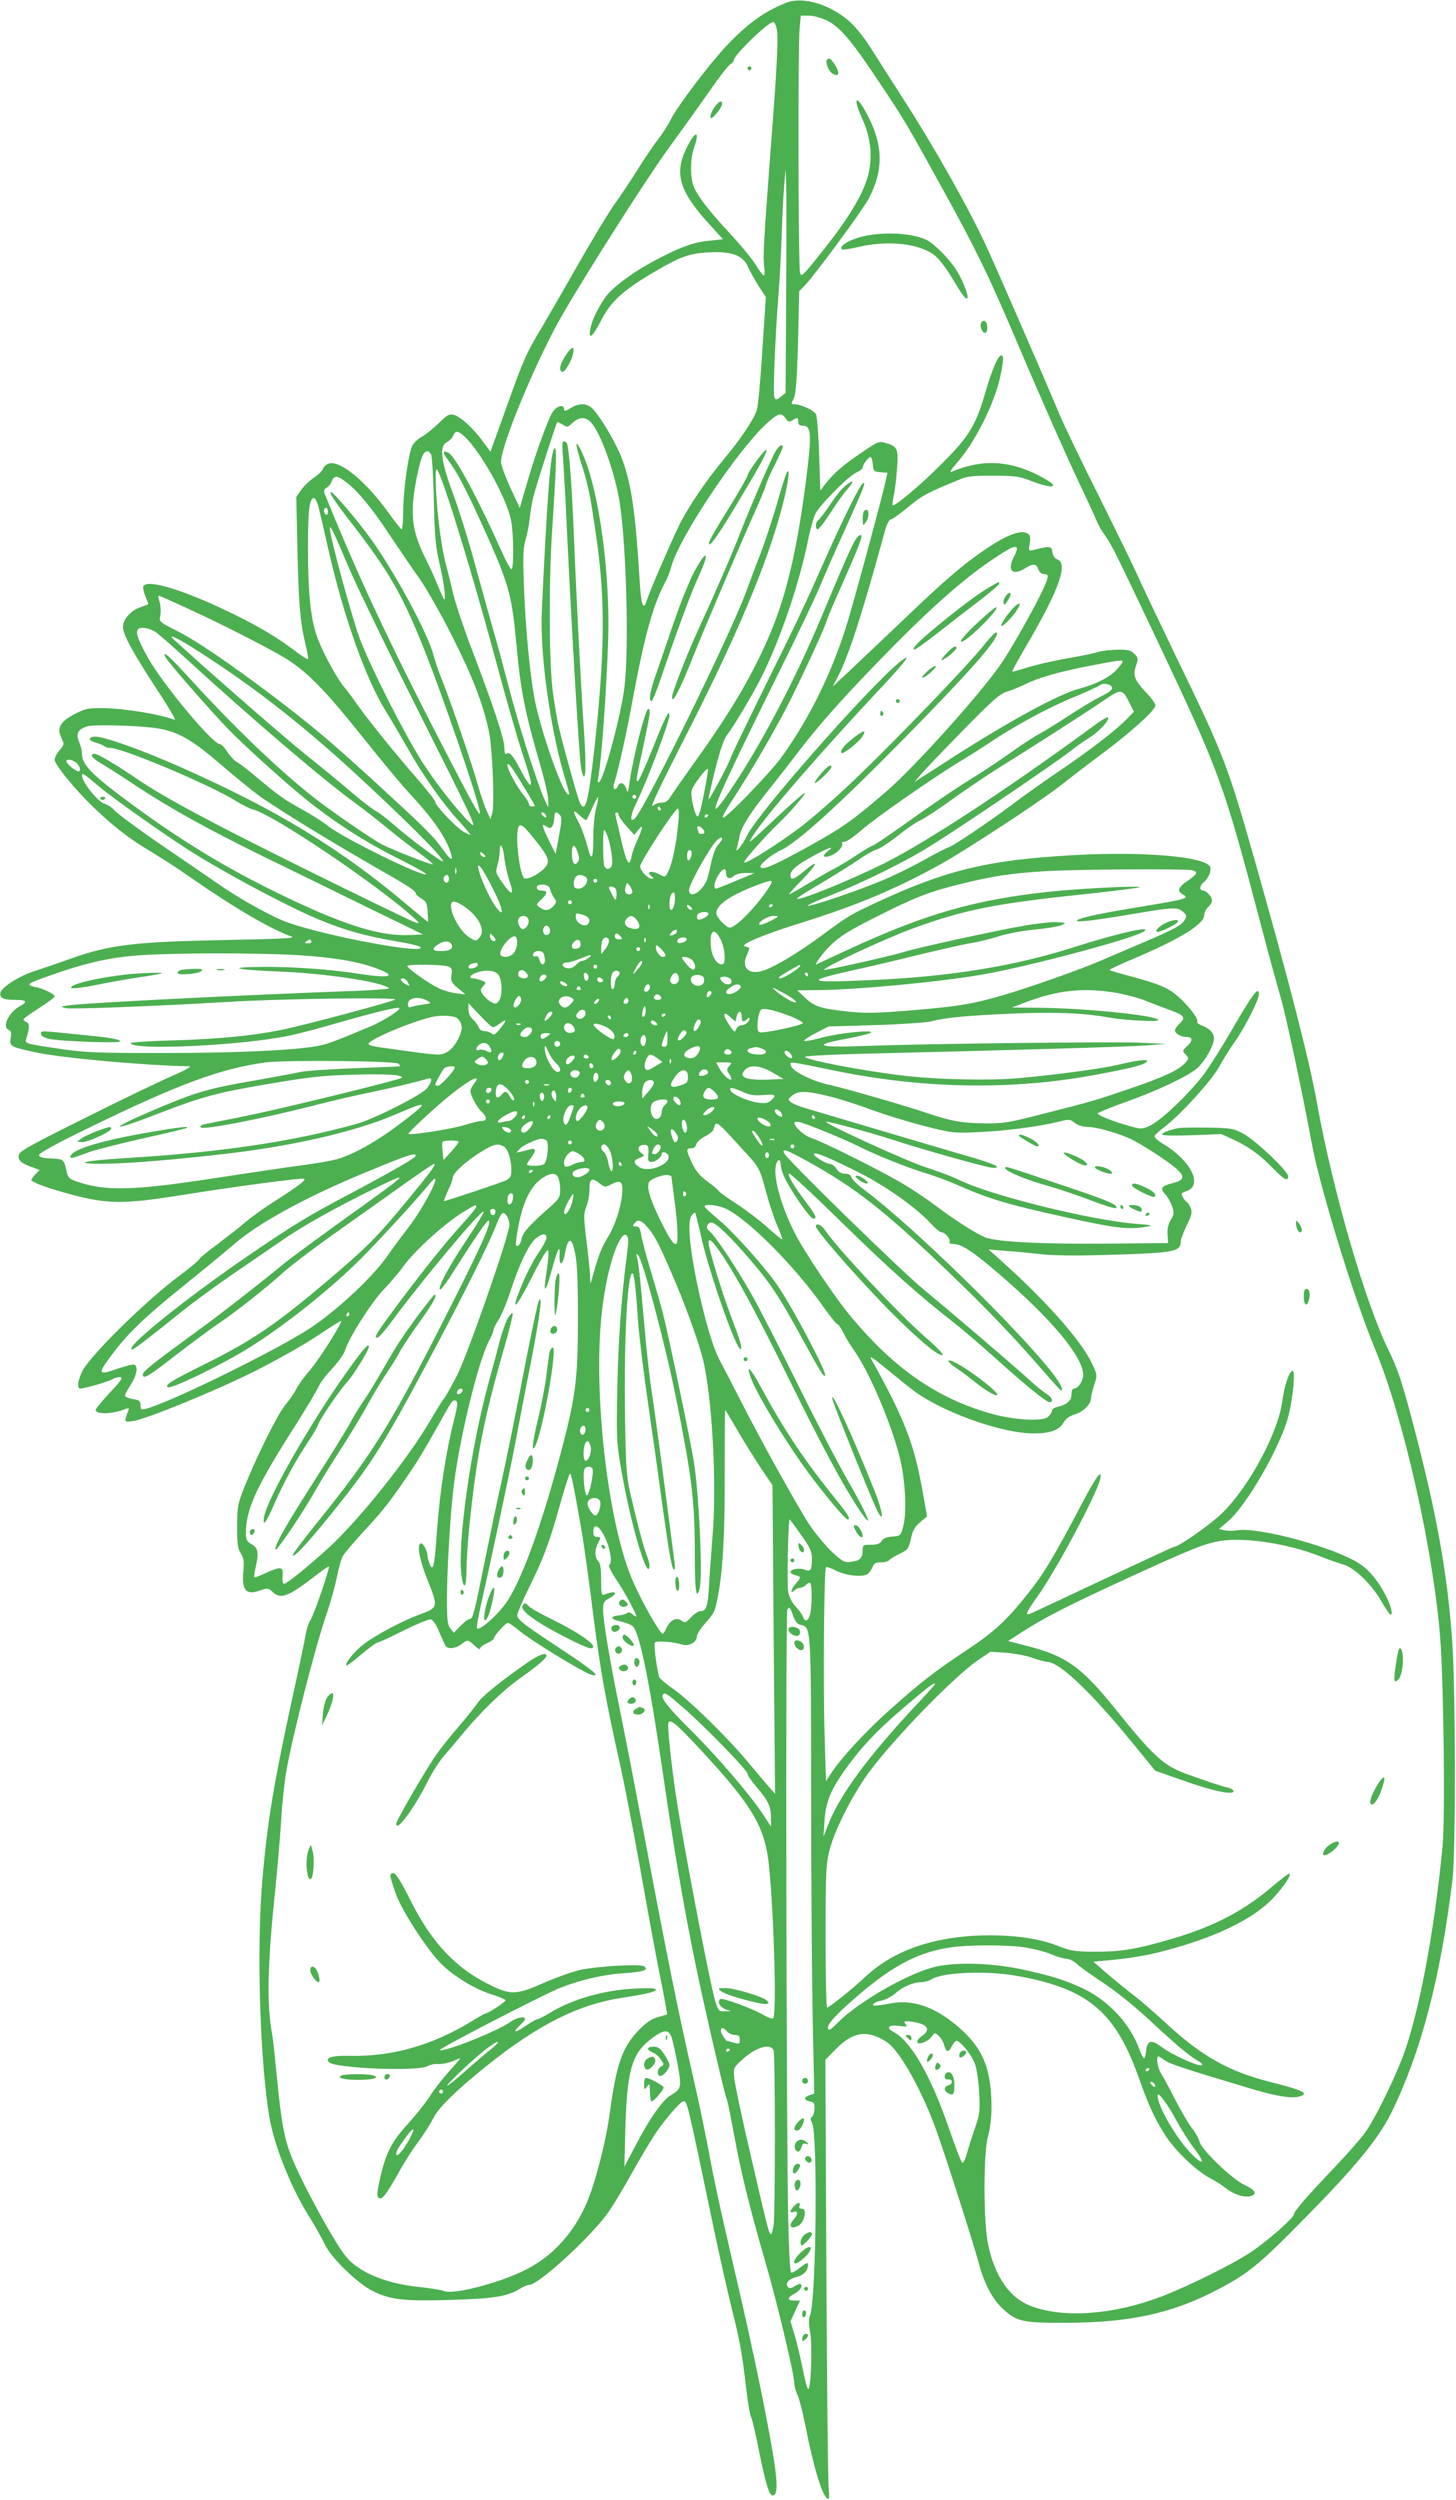 <?xml version="1.0" standalone="no"?>
<!DOCTYPE svg PUBLIC "-//W3C//DTD SVG 20010904//EN"
 "http://www.w3.org/TR/2001/REC-SVG-20010904/DTD/svg10.dtd">
<svg version="1.0" xmlns="http://www.w3.org/2000/svg"
 width="746pt" height="1280pt" viewBox="0 0 746 1280"
 preserveAspectRatio="xMidYMid meet">
<g transform="translate(0,1280) scale(0.1,-0.1)"
fill="#4caf50" stroke="none">
<path d="M4029 12786 c-111 -43 -201 -108 -309 -223 -88 -94 -252 -311 -282
-373 -12 -25 -42 -72 -67 -105 -26 -33 -73 -103 -105 -155 -33 -52 -85 -131
-117 -175 -31 -44 -112 -177 -179 -295 -67 -118 -153 -267 -190 -330 -86 -143
-96 -166 -190 -429 l-77 -214 -40 54 c-50 68 -115 127 -149 135 -22 6 -34 -1
-77 -44 -29 -28 -68 -59 -87 -69 -19 -11 -40 -31 -47 -44 -20 -41 -45 -216
-47 -326 0 -57 -4 -103 -8 -103 -4 0 -34 38 -68 85 -115 160 -244 266 -303
252 -14 -4 -28 -16 -32 -27 -3 -11 -25 -32 -48 -47 -23 -16 -52 -44 -65 -63
l-24 -35 6 -270 c6 -279 14 -372 42 -488 9 -37 14 -70 12 -72 -3 -3 -39 21
-81 53 -100 74 -214 139 -384 217 -215 98 -365 138 -379 102 -2 -7 2 -30 11
-50 8 -20 15 -38 15 -40 0 -2 -18 -9 -39 -16 -48 -14 -91 -62 -91 -101 0 -39
48 -127 173 -319 60 -90 101 -161 92 -157 -76 29 -254 58 -365 60 -77 1 -92
-2 -145 -29 -76 -39 -95 -72 -71 -122 16 -34 16 -35 -9 -65 -14 -16 -25 -38
-25 -48 0 -25 100 -147 191 -236 110 -106 185 -165 306 -237 59 -36 144 -91
188 -122 219 -154 426 -276 530 -311 22 -8 -62 -12 -320 -17 -484 -9 -612 -24
-813 -96 -59 -21 -140 -49 -181 -62 -80 -25 -174 -84 -179 -113 -5 -26 15 -36
76 -36 57 0 66 -9 26 -31 -59 -31 -96 -108 -59 -123 12 -4 14 -14 10 -40 -9
-43 -1 -47 125 -74 137 -30 564 -68 790 -72 15 0 -18 -19 -85 -48 -60 -26
-263 -123 -450 -217 -309 -154 -340 -172 -340 -195 0 -25 19 -40 79 -60 l29
-11 -23 -24 c-13 -14 -22 -27 -19 -29 19 -17 88 -41 206 -73 182 -49 271 -49
548 -5 280 45 638 93 644 86 8 -8 -27 -35 -149 -113 -58 -37 -127 -87 -155
-111 -27 -24 -92 -74 -142 -112 -51 -37 -93 -72 -93 -77 0 -4 -39 -37 -87 -73
-180 -132 -472 -419 -512 -501 -23 -47 -27 -87 -10 -87 22 0 134 32 162 46 15
9 36 14 45 12 13 -3 -2 -23 -56 -80 -39 -42 -72 -82 -72 -87 0 -25 89 -23 154
5 15 6 18 4 14 -7 -23 -62 -23 -62 21 -56 68 9 424 154 631 258 107 54 249
134 315 178 65 44 121 79 123 77 7 -8 -115 -201 -161 -253 -26 -30 -56 -71
-67 -92 -10 -21 -35 -57 -56 -82 -39 -46 -145 -258 -210 -419 -36 -90 -38
-101 -39 -205 0 -92 3 -116 19 -139 15 -23 17 -41 13 -89 -9 -101 12 -127 85
-101 39 13 43 13 63 -6 44 -42 80 -28 230 88 31 24 58 42 60 40 6 -6 -73 -238
-93 -271 -11 -17 -22 -52 -26 -77 -4 -25 -33 -166 -66 -315 -97 -445 -129
-637 -155 -932 -31 -349 -14 -939 36 -1228 26 -147 111 -360 206 -510 28 -44
62 -106 77 -137 33 -70 168 -201 247 -240 90 -44 157 -52 392 -45 223 6 296
18 357 55 19 12 42 22 51 22 49 0 324 253 408 375 26 38 81 129 120 200 40 72
93 160 117 197 48 72 131 168 145 168 20 0 16 20 159 -665 28 -132 68 -310 89
-395 42 -166 53 -227 75 -417 8 -67 19 -131 25 -141 5 -10 24 -90 41 -177 35
-174 53 -229 72 -223 31 10 21 109 -43 438 -48 242 -95 458 -189 860 -38 163
-81 363 -95 445 -15 83 -53 267 -86 410 -71 310 -129 595 -243 1200 -47 248
-103 538 -125 645 -53 256 -91 480 -91 535 0 39 4 46 30 60 53 28 35 44 -22
20 -16 -6 -18 1 -18 75 0 59 -4 86 -15 96 -19 20 -19 57 0 94 15 28 14 30 -5
30 -15 0 -20 7 -20 24 0 59 39 29 71 -53 20 -54 25 -106 10 -115 -5 -4 11 -36
36 -73 43 -64 103 -175 103 -189 0 -4 -8 0 -18 9 -11 10 -22 13 -28 8 -5 -5
-25 -11 -44 -13 -48 -4 -41 -21 12 -31 23 -5 50 -16 60 -24 34 -31 84 -271
153 -743 67 -464 128 -808 201 -1140 64 -288 120 -525 128 -539 3 -4 19 -83
36 -177 38 -204 79 -371 158 -644 62 -212 152 -589 152 -635 0 -14 7 -39 15
-56 9 -16 27 -87 41 -157 43 -218 86 -360 114 -377 9 -6 10 7 6 51 -4 33 -9
540 -12 1128 l-5 1069 52 53 c90 92 163 102 262 38 67 -44 180 -246 255 -454
45 -125 188 -572 213 -665 31 -117 71 -195 128 -248 70 -65 101 -72 326 -71
322 1 538 48 764 165 162 84 217 128 432 346 277 279 401 429 468 565 152 310
252 691 313 1193 17 141 16 966 -1 1215 -24 354 -82 671 -206 1139 -53 199
-74 262 -119 354 -120 243 -286 816 -367 1262 -41 230 -140 614 -323 1260
-138 483 -155 527 -394 1020 -93 193 -184 384 -202 425 -18 41 -106 222 -196
402 -90 179 -182 370 -205 425 -91 217 -334 774 -379 870 -95 203 -268 508
-423 748 -60 94 -134 209 -164 257 -29 47 -77 108 -106 134 -101 91 -240 134
-328 100z m210 -92 c67 -34 126 -104 275 -329 119 -178 134 -203 317 -535 181
-329 236 -442 413 -860 93 -217 211 -485 263 -595 52 -110 102 -218 111 -240
8 -22 28 -56 44 -77 29 -38 55 -90 284 -573 305 -646 324 -699 510 -1404 41
-157 89 -331 105 -386 27 -91 112 -488 159 -745 43 -233 214 -789 325 -1057
148 -356 302 -1045 335 -1493 17 -234 25 -917 11 -1055 -43 -449 -126 -882
-210 -1093 -54 -135 -144 -315 -190 -377 -20 -27 -89 -106 -155 -175 -142
-149 -206 -223 -206 -238 0 -18 -135 -137 -224 -196 -88 -59 -316 -172 -451
-224 -249 -95 -501 -114 -671 -51 -109 40 -185 148 -221 314 -25 116 -25 474
0 560 10 35 17 92 17 140 0 191 -39 296 -150 398 -123 114 -245 161 -364 139
-35 -7 -71 -12 -80 -12 -29 0 -7 19 31 26 19 4 50 20 68 35 40 36 94 59 135
59 17 0 41 7 53 15 54 35 275 45 427 19 371 -64 513 -181 635 -524 51 -143 78
-202 131 -287 52 -83 158 -186 235 -227 30 -16 66 -39 81 -52 36 -29 93 -48
124 -40 38 10 28 31 -28 57 -64 29 -221 180 -232 222 -3 15 -21 47 -40 71 -18
24 -57 90 -86 147 -29 57 -61 116 -71 131 -17 24 -27 88 -14 88 3 0 18 -9 33
-20 25 -18 95 -42 444 -146 128 -38 202 -50 242 -40 60 15 26 32 -149 76 -209
53 -350 132 -532 301 -54 50 -125 112 -158 137 -33 25 -94 75 -137 111 l-76
66 76 7 c137 13 225 29 347 65 233 66 411 158 502 258 54 59 89 112 80 121 -3
3 -44 -29 -93 -70 -152 -129 -311 -209 -544 -274 -157 -45 -233 -56 -360 -56
-102 1 -123 4 -185 28 -91 37 -214 56 -350 56 -277 0 -495 -73 -645 -216 -55
-52 -182 -154 -192 -154 -5 0 -8 164 -8 363 0 332 2 371 20 443 26 101 113
274 193 386 125 174 446 505 572 590 l60 40 80 -5 c44 -4 106 -15 137 -27 32
-11 66 -20 75 -20 59 0 220 -152 420 -396 l132 -161 148 -52 c149 -53 253 -74
253 -53 0 7 -12 14 -27 18 -31 6 -98 29 -213 70 -118 43 -169 89 -367 335
-170 211 -249 268 -440 318 l-108 28 70 45 c110 72 240 138 525 269 360 165
414 186 497 199 123 19 345 -15 504 -78 41 -17 94 -35 118 -42 58 -15 145 -98
196 -185 21 -36 42 -68 47 -71 18 -11 7 39 -21 94 -38 75 -83 130 -134 164
-124 83 -516 190 -629 172 -20 -4 -49 -3 -64 0 l-28 7 47 40 c95 81 269 384
308 537 24 93 37 232 22 232 -17 0 -43 -76 -53 -154 -20 -159 -167 -434 -305
-571 -57 -57 -224 -175 -248 -175 -4 0 -167 -76 -364 -168 -197 -93 -366 -172
-377 -176 -26 -9 -18 8 48 101 95 137 293 508 312 586 14 61 -17 20 -89 -115
-144 -275 -200 -368 -274 -460 -116 -147 -178 -204 -328 -303 -157 -104 -231
-162 -389 -303 -116 -103 -251 -249 -296 -320 l-28 -42 -7 235 c-8 250 -3 850
7 860 3 3 25 -4 48 -16 52 -28 143 -37 166 -18 9 7 20 23 25 36 7 18 16 23 43
23 19 0 38 5 41 11 4 5 28 20 53 32 44 21 47 26 59 77 9 43 20 62 47 85 l36
30 -16 90 c-48 279 -91 393 -271 718 -9 17 10 4 82 -55 43 -35 96 -78 119 -96
142 -115 462 -232 633 -232 86 0 130 17 154 58 10 18 30 32 57 40 43 13 82 52
82 82 0 10 7 40 16 68 17 50 17 51 -13 114 -54 114 -236 319 -463 522 l-65 58
85 -7 c47 -3 128 -11 180 -17 62 -7 178 -9 340 -4 351 10 379 16 380 70 0 11
14 47 30 81 25 50 29 67 21 88 -5 14 -15 28 -20 32 -6 3 -16 15 -21 26 -10 17
-7 21 20 30 86 31 20 159 -126 245 -24 14 -41 31 -38 37 3 7 23 26 45 42 81
60 244 238 284 310 21 39 58 97 82 131 52 74 123 214 123 242 0 44 -28 7 -126
-160 -54 -95 -124 -206 -155 -248 -73 -97 -216 -234 -273 -262 -44 -21 -47
-21 -105 -5 -91 25 -172 58 -166 66 2 5 64 30 137 56 165 58 325 134 373 176
40 36 85 116 85 152 0 27 -22 51 -63 66 -16 6 -26 15 -23 20 8 12 -42 78 -93
124 -52 47 -98 67 -241 106 -62 16 -114 32 -116 34 -2 2 62 32 143 66 223 95
343 170 343 215 0 13 9 31 20 41 11 10 20 25 20 33 0 20 -29 52 -47 52 -18 0
-17 25 3 41 27 22 43 63 33 82 -29 51 -335 77 -683 59 -447 -24 -659 -74
-1016 -239 -146 -68 -150 -70 -295 -177 -128 -94 -252 -167 -308 -180 -64 -15
-97 21 -72 80 19 45 19 42 -7 47 -36 6 82 57 257 112 311 97 499 175 738 306
144 80 534 336 637 419 36 29 126 98 200 153 145 108 270 221 270 245 0 8 -20
37 -45 63 -63 67 -71 89 -55 139 13 38 12 42 -8 62 -17 18 -33 22 -85 21 -35
0 -79 -5 -98 -11 -19 -6 -88 -21 -154 -32 -66 -11 -157 -32 -201 -45 -45 -14
-84 -25 -87 -25 -4 0 20 44 51 98 138 233 202 371 202 434 0 25 -6 36 -22 43
-15 6 -24 21 -26 39 -4 30 -13 31 -95 10 -27 -6 -28 -6 -21 34 5 34 3 42 -15
52 -32 17 -103 -10 -202 -76 -123 -83 -208 -155 -441 -378 -117 -111 -244
-231 -282 -267 l-69 -64 32 62 c53 105 125 332 237 741 8 29 20 52 28 52 7 0
48 29 90 64 72 60 95 72 271 144 30 13 71 17 165 16 112 0 132 -3 194 -27 78
-31 130 -37 106 -13 -8 8 -42 28 -75 45 -152 75 -286 79 -440 15 -12 -5 -1 13
28 46 90 101 189 295 221 437 18 83 20 113 6 113 -16 0 -46 -70 -80 -185 -50
-174 -85 -231 -225 -370 -110 -111 -242 -221 -252 -212 -2 3 1 24 6 48 6 24
13 86 17 136 8 105 3 116 -56 134 -36 11 -40 10 -126 -49 -95 -64 -143 -106
-185 -160 l-26 -34 -6 186 c-3 102 -11 194 -16 205 -11 20 -78 51 -110 51 -18
0 -19 2 -4 30 11 24 16 89 22 290 l6 259 32 33 c52 55 291 379 323 439 82 154
76 290 -21 458 -47 82 -56 50 -12 -45 49 -105 57 -217 23 -318 -30 -91 -106
-213 -230 -367 -101 -127 -105 -130 -111 -103 -9 38 -11 1160 -2 1247 l6 67
41 0 c25 0 63 -11 95 -26z m-258 -50 c7 -43 0 -190 -31 -589 -37 -490 -41
-570 -35 -617 4 -27 3 -48 -2 -48 -4 0 -23 24 -40 53 -17 28 -75 99 -129 157
-114 123 -167 192 -189 243 -19 46 -19 142 0 197 33 93 9 95 -37 3 -64 -130
-38 -220 109 -383 l77 -85 -65 -7 c-82 -8 -141 -28 -263 -91 -122 -62 -243
-150 -277 -203 -41 -61 -67 -116 -74 -157 -12 -61 11 -44 56 44 49 95 109 150
260 240 145 86 190 102 296 107 115 5 171 -16 196 -76 9 -20 33 -63 53 -95
l38 -58 -18 -272 c-9 -150 -22 -287 -28 -306 -15 -48 -84 -150 -168 -251 -89
-106 -180 -240 -230 -339 -40 -82 -151 -337 -166 -385 -17 -56 -29 -26 -36 91
-21 351 -42 498 -88 626 -29 78 -98 199 -147 257 -30 36 -72 40 -120 10 -27
-16 -33 -17 -33 -5 0 28 -40 16 -60 -17 -25 -41 -92 -228 -134 -376 l-33 -113
-48 103 c-26 57 -48 117 -48 133 0 87 184 526 312 749 136 234 437 707 549
860 65 89 158 219 207 289 49 71 97 133 107 138 10 5 18 15 18 21 0 27 183
202 203 195 7 -2 15 -21 18 -43z m47 -1362 l-3 -494 -24 -19 c-22 -18 -26 -18
-33 -5 -9 16 4 318 22 546 5 63 12 192 15 285 3 94 9 208 13 255 l7 85 3 -80
c2 -44 2 -302 0 -573z m-3 -624 c13 -19 18 -21 35 -10 27 16 30 15 30 -8 0
-14 7 -20 24 -20 43 0 46 -43 16 -277 -42 -331 -93 -556 -166 -743 -86 -218
-205 -425 -398 -693 -60 -84 -118 -167 -129 -184 -14 -24 -26 -33 -46 -33 -15
0 -33 -6 -40 -12 -27 -27 3 40 144 317 279 544 438 921 516 1223 28 110 39
194 20 162 -5 -8 -28 -80 -50 -159 -23 -79 -60 -191 -82 -250 -23 -58 -58
-151 -78 -206 -81 -219 -512 -1097 -567 -1154 -28 -30 -25 15 5 75 56 113 171
417 171 451 0 35 -22 -9 -85 -167 -37 -93 -72 -170 -77 -170 -11 0 -11 -1 32
197 32 152 35 173 21 173 -14 0 -80 -258 -96 -380 -7 -51 -9 -53 -17 -27 -10
29 -32 36 -42 12 -9 -25 -29 -18 -21 8 25 82 62 245 100 453 59 314 102 469
164 584 11 19 24 55 31 80 38 145 341 599 490 733 59 53 72 56 95 25z m-997
-21 c49 -52 123 -258 147 -410 34 -218 48 -739 25 -941 -16 -141 -106 -476
-131 -492 -6 -3 -8 4 -5 18 17 80 44 454 52 713 11 339 -47 763 -130 949 -14
33 -29 57 -32 53 -3 -3 8 -47 24 -99 37 -115 45 -157 78 -383 46 -321 43 -593
-11 -1082 -31 -274 -46 -329 -73 -275 -10 17 -83 280 -108 385 -8 31 -21 112
-31 180 -20 147 -22 556 -4 832 22 337 25 431 12 419 -20 -18 -37 -233 -65
-834 -10 -225 45 -618 123 -869 11 -36 19 -67 16 -69 -22 -22 -140 307 -176
488 -24 129 -46 355 -55 586 -5 149 -4 189 9 230 8 27 18 76 21 109 3 33 12
87 21 120 15 57 114 366 120 373 2 2 14 -4 28 -12 23 -15 25 -15 51 9 34 31
66 32 94 2z m-636 -84 c88 -93 211 -321 228 -425 12 -77 13 -235 1 -242 -5 -3
-30 43 -56 102 -112 251 -232 475 -266 493 -31 16 -34 4 -6 -33 47 -61 89
-142 172 -323 142 -313 156 -361 180 -615 22 -244 43 -350 120 -617 25 -85 45
-171 44 -191 l0 -37 -20 43 c-39 89 -130 374 -179 562 -28 107 -68 256 -90
330 -21 74 -63 225 -93 335 -30 110 -78 263 -107 340 -62 168 -70 241 -30 261
13 7 28 22 32 33 11 30 29 26 70 -16z m-183 -80 c5 -10 11 -117 14 -238 4
-189 9 -235 31 -330 14 -60 25 -128 25 -150 1 -39 -1 -37 -33 40 -18 44 -45
105 -61 135 -75 148 -86 234 -52 414 23 115 35 145 59 146 4 0 11 -8 17 -17z
m2263 -50 c3 -36 5 -38 39 -41 l36 -3 -14 -62 c-22 -94 -126 -480 -183 -677
-75 -259 -198 -514 -348 -720 -60 -82 -288 -317 -298 -307 -4 4 15 39 41 79
107 163 234 383 307 528 85 172 172 362 183 400 4 14 41 102 83 195 85 192
105 245 93 245 -24 0 -41 -34 -194 -400 -149 -358 -345 -725 -506 -951 -102
-142 -39 4 274 636 96 193 192 395 215 450 23 55 81 188 130 295 96 213 109
246 91 235 -16 -9 -103 -186 -194 -390 -103 -233 -140 -312 -320 -675 -85
-173 -158 -325 -162 -337 -9 -33 -115 -230 -115 -215 0 7 16 77 35 154 23 92
44 153 59 173 37 48 132 208 175 293 99 198 193 473 240 700 11 57 29 120 38
140 22 45 170 195 212 213 17 8 31 19 31 24 0 15 29 55 40 55 5 0 10 -17 12
-37z m-2192 -128 c59 -169 178 -570 265 -895 48 -179 107 -384 131 -456 24
-71 44 -139 44 -150 -1 -19 -1 -19 -16 1 -9 11 -27 43 -41 70 -33 65 -53 87
-67 76 -8 -6 -11 4 -12 33 -1 46 -59 220 -173 518 -39 103 -80 227 -91 275
-11 48 -27 112 -35 142 -23 83 -44 247 -51 382 -6 139 -2 140 46 4z m-502 33
c62 -49 134 -138 229 -283 48 -71 112 -166 144 -210 32 -45 107 -177 167 -295
106 -211 157 -344 187 -485 18 -86 30 -379 17 -420 l-9 -30 -22 49 c-12 28
-30 82 -41 120 -25 95 -143 441 -184 541 -18 44 -38 103 -45 130 -26 109 -210
447 -333 612 -69 93 -180 223 -191 223 -14 0 14 -43 116 -174 188 -245 252
-357 370 -656 89 -226 251 -697 273 -795 12 -54 -11 -16 -144 240 -308 592
-468 932 -645 1368 -10 24 -9 30 6 39 10 5 22 21 27 34 13 32 29 30 78 -8z
m-147 -120 c6 -24 31 -128 54 -233 78 -340 192 -659 294 -820 21 -33 68 -114
106 -180 80 -143 180 -285 264 -377 33 -36 61 -69 61 -72 0 -3 -16 4 -35 15
-40 24 -145 134 -145 153 0 7 -41 59 -91 117 -109 124 -261 312 -314 389 -21
30 -48 66 -60 80 -34 39 -102 161 -134 242 -38 95 -53 226 -53 478 0 187 7
250 31 250 6 0 15 -19 22 -42z m49 -29 c0 -11 -4 -17 -10 -14 -5 3 -10 13 -10
21 0 8 5 14 10 14 6 0 10 -9 10 -21z m100 -269 c40 -96 208 -443 373 -770 274
-545 296 -592 257 -555 -69 66 -184 213 -254 325 -85 135 -251 462 -309 610
-37 93 -157 532 -157 574 0 23 20 -18 90 -184z m3416 41 c-38 -72 -10 -102 56
-61 43 26 57 25 68 -5 6 -16 17 -25 31 -25 18 0 20 -4 14 -27 -12 -51 -175
-347 -243 -442 -114 -161 -433 -514 -571 -635 -182 -158 -235 -195 -431 -303
-158 -86 -209 -108 -223 -94 -10 10 52 64 103 87 87 41 292 227 630 570 331
336 484 509 478 541 -2 13 -19 -2 -63 -56 -80 -102 -454 -490 -664 -691 -95
-91 -222 -202 -283 -248 -122 -91 -276 -187 -285 -178 -6 6 105 132 177 201
60 57 144 155 133 155 -5 0 -63 -51 -129 -112 -66 -62 -128 -120 -139 -128
-18 -14 -18 -13 1 18 63 101 346 428 668 771 120 128 153 174 88 123 -152
-121 -734 -781 -784 -890 -20 -44 -64 -99 -53 -67 3 11 10 39 14 63 10 50 54
119 161 252 42 52 110 140 152 195 105 137 246 294 477 528 238 241 417 392
581 490 51 30 63 20 36 -32z m-4234 -267 c180 -83 390 -190 491 -249 113 -67
208 -162 404 -408 96 -120 203 -249 237 -285 126 -135 193 -232 217 -314 12
-42 -2 -34 -46 28 -45 63 -89 106 -335 332 -240 219 -325 291 -529 446 -226
171 -403 291 -505 341 -67 33 -80 43 -77 60 7 28 5 66 -4 93 -4 12 -5 22 -1
22 3 0 70 -30 148 -66z m-165 -120 c12 -8 78 -65 147 -128 353 -323 718 -634
880 -751 38 -28 108 -82 155 -121 47 -39 121 -96 164 -128 44 -32 77 -59 74
-62 -4 -5 -202 73 -258 101 -49 25 -269 176 -352 242 -189 149 -419 371 -655
631 -87 95 -126 127 -103 85 12 -24 238 -282 320 -366 79 -82 286 -269 396
-358 142 -115 305 -220 469 -302 89 -44 156 -82 149 -84 -27 -10 -424 186
-502 247 -27 22 -87 60 -133 85 -94 52 -120 71 -233 165 -44 37 -90 73 -103
79 -12 7 -34 30 -47 51 -14 22 -31 40 -39 40 -37 0 -293 308 -368 442 -55 99
-67 136 -47 149 16 10 55 2 86 -17z m188 -79 c289 -182 547 -381 828 -639 251
-231 457 -436 457 -456 0 -12 -165 111 -256 190 -33 29 -72 59 -88 67 -17 9
-71 50 -120 92 -50 43 -158 132 -241 198 -114 91 -546 469 -675 589 -31 30 11
11 95 -41z m4745 -104 c-33 -43 -108 -83 -199 -107 -104 -27 -356 -164 -651
-353 -74 -48 -148 -96 -165 -106 l-30 -20 34 40 c18 22 115 123 215 225 154
157 189 188 227 199 24 7 64 24 89 36 67 34 178 66 335 96 191 36 183 37 145
-10z m-32 -102 c2 -11 -17 -26 -61 -47 -35 -18 -109 -62 -163 -98 -55 -36
-119 -76 -144 -89 -25 -13 -87 -53 -139 -90 -52 -37 -130 -90 -175 -118 -116
-71 -240 -156 -398 -269 -76 -54 -142 -98 -147 -98 -5 0 -40 -21 -78 -46 -37
-25 -89 -57 -115 -70 -26 -13 -88 -49 -138 -79 -50 -30 -94 -55 -97 -55 -4 0
26 34 67 75 81 84 88 110 12 46 -53 -45 -72 -51 -72 -23 0 26 33 54 120 101
80 43 111 53 70 21 -32 -24 -20 -36 20 -20 33 14 63 48 54 62 -3 4 3 8 14 8
10 0 50 27 87 60 70 62 372 272 510 355 44 26 105 65 135 85 124 85 307 185
432 236 73 30 137 60 143 65 15 15 59 6 63 -12z m91 -82 l21 -41 -33 -34 c-55
-58 -186 -159 -342 -265 -82 -55 -197 -137 -255 -181 -110 -83 -308 -216 -323
-216 -4 0 -57 -27 -116 -60 -60 -34 -159 -83 -222 -109 -124 -52 -365 -134
-381 -129 -5 2 53 28 129 58 157 62 378 171 503 250 161 100 650 432 717 486
21 17 63 47 94 66 54 35 107 93 95 105 -3 3 -38 -18 -78 -48 -444 -325 -847
-589 -1068 -700 -181 -90 -459 -202 -445 -179 3 6 61 42 128 81 67 40 150 92
185 116 35 25 78 49 95 54 18 5 65 36 106 69 41 33 93 69 115 79 23 10 99 60
169 111 71 51 181 125 245 165 162 100 453 287 537 345 80 54 87 53 124 -23z
m-4979 -127 c102 -17 172 -57 310 -175 69 -59 157 -132 196 -161 76 -58 346
-224 594 -367 181 -103 220 -128 220 -142 0 -5 13 -17 29 -26 25 -15 29 -24
32 -68 2 -28 3 -51 1 -51 -2 0 -46 37 -99 81 -344 291 -672 491 -1161 708
-209 93 -410 164 -450 159 -33 -4 -27 -22 10 -31 18 -5 37 -13 43 -18 5 -5 19
-9 31 -9 62 0 499 -184 639 -269 37 -23 79 -44 94 -47 97 -23 627 -379 816
-549 35 -31 37 -35 15 -29 -14 3 -259 122 -545 263 -505 250 -732 371 -879
470 -113 77 -205 131 -221 131 -28 0 -15 -21 31 -48 26 -15 106 -66 178 -114
186 -122 363 -220 656 -364 140 -68 382 -186 536 -262 l282 -137 -65 -3 c-150
-7 -325 46 -624 188 -292 138 -530 281 -799 478 -209 154 -260 205 -260 263 0
15 -7 42 -15 61 -17 42 -6 63 40 78 35 12 272 5 365 -10z m-418 -177 c19 -17
24 -43 9 -43 -13 0 -61 40 -61 51 0 15 32 10 52 -8z m2287 -114 c34 -55 61
-102 61 -104 0 -3 -7 -5 -15 -5 -8 0 -15 6 -15 13 0 7 -13 29 -30 49 -31 38
-80 128 -80 148 0 23 20 -3 79 -101z m928 -42 c-12 -65 -26 -118 -32 -118 -14
-1 -39 105 -31 134 6 26 79 121 83 109 2 -4 -7 -60 -20 -125z m-3107 42 c91
-77 396 -291 530 -371 194 -117 473 -263 605 -317 136 -56 233 -83 395 -111
62 -10 117 -23 123 -29 41 -41 -463 51 -672 123 -83 28 -254 123 -375 208 -45
31 -174 120 -289 198 -114 78 -217 155 -230 170 -13 15 -35 30 -49 33 -35 9
-118 112 -118 147 0 15 13 6 80 -51z m2760 -59 c0 -5 -4 -10 -10 -10 -5 0 -10
5 -10 10 0 6 5 10 10 10 6 0 10 -4 10 -10z m-206 -60 c-8 -30 -14 -94 -14
-141 0 -122 -9 -136 -31 -51 -10 39 -29 92 -43 119 -34 63 -33 73 4 38 16 -16
32 -26 35 -24 2 3 16 31 30 63 14 32 28 57 30 55 2 -2 -3 -29 -11 -59z m331 0
c3 -5 1 -10 -4 -10 -6 0 -11 5 -11 10 0 6 2 10 4 10 3 0 8 -4 11 -10z m90 -77
c-9 -100 -31 -206 -50 -243 -18 -35 -14 -34 -53 -14 -37 18 -63 9 -35 -12 13
-10 14 -13 4 -14 -22 0 -61 41 -61 64 0 23 178 296 193 296 6 0 7 -29 2 -77z
m-680 46 c11 -17 -1 -21 -15 -4 -8 9 -8 15 -2 15 6 0 14 -5 17 -11z m75 -4 c9
-11 8 -33 -6 -106 l-17 -92 -27 54 c-15 30 -31 64 -35 77 -6 22 -5 22 14 10
18 -11 23 -11 31 2 5 8 10 27 10 43 0 30 11 35 30 12z m300 1 c0 -7 18 -33 40
-57 l40 -44 20 25 c27 34 25 14 -4 -51 -14 -30 -27 -67 -30 -83 -11 -62 -26
-37 -56 94 -12 52 -24 103 -26 113 -3 9 -1 17 5 17 6 0 11 -6 11 -14z m460 0
c0 -3 -4 -8 -10 -11 -5 -3 -10 -1 -10 4 0 6 5 11 10 11 6 0 10 -2 10 -4z
m-885 -131 c68 -85 75 -108 46 -139 -30 -32 -85 -60 -103 -54 -25 10 -50 215
-32 262 9 23 26 10 89 -69z m853 63 c16 -16 15 -28 -3 -28 -8 0 -15 2 -15 4 0
2 -3 11 -6 20 -7 19 7 21 24 4z m-487 -35 c17 -45 31 -132 24 -153 -8 -24 -30
-26 -39 -4 -7 19 -8 184 -1 184 3 0 10 -12 16 -27z m589 -20 c0 -4 -9 -17 -21
-29 -12 -13 -27 -52 -36 -95 -8 -41 -19 -83 -25 -94 -31 -60 -88 -87 -88 -42
0 23 82 175 127 235 22 29 43 42 43 25z m-1116 -95 c4 -35 16 -88 26 -118 27
-80 13 -81 -41 -3 -29 42 -31 48 -20 83 6 20 11 51 11 69 0 55 17 33 24 -31z
m376 27 c9 -28 9 -39 -1 -51 -17 -20 -29 -1 -29 49 0 47 15 48 30 2z m583 -15
c-3 -11 -9 -23 -14 -26 -10 -6 -12 39 -3 49 12 12 22 -3 17 -23z m-1057 -7
c-7 -7 -26 7 -26 19 0 6 6 6 15 -2 9 -7 13 -15 11 -17z m40 -165 c53 -105 61
-155 14 -91 -52 71 -123 262 -74 198 9 -11 36 -59 60 -107z m-189 80 c-3 -7
-5 -2 -5 12 0 14 2 19 5 13 2 -7 2 -19 0 -25z m1383 3 c0 -28 18 -36 39 -17
11 10 35 16 62 16 l44 -1 -94 -39 c-51 -22 -97 -40 -102 -40 -15 0 -10 34 11
68 22 36 40 42 40 13z m2388 13 c32 -9 28 -19 -23 -54 -50 -34 -56 -53 -23
-71 33 -18 13 -24 -193 -58 -227 -37 -326 -58 -348 -72 -23 -15 79 -4 289 32
205 34 221 35 250 11 19 -15 21 -22 12 -39 -16 -30 -47 -47 -205 -115 -78 -33
-178 -76 -222 -95 -109 -47 -357 -135 -506 -179 -154 -45 -237 -59 -488 -79
-161 -13 -221 -14 -303 -5 -142 15 -174 25 -222 70 l-41 39 93 1 c195 0 644
42 862 81 230 40 767 183 820 219 50 33 -128 -7 -351 -78 -307 -99 -644 -154
-1057 -171 -320 -14 -333 -6 -85 50 74 16 225 51 336 79 112 27 232 54 267 60
36 5 101 21 145 35 44 14 128 30 187 35 59 6 120 16 135 22 27 12 27 13 -20
16 -26 2 -102 -6 -170 -18 -145 -25 -553 -114 -617 -135 -56 -18 -403 -96
-407 -91 -10 10 312 160 457 213 259 94 416 126 865 173 159 17 292 34 295 37
8 9 -298 -6 -455 -22 -388 -41 -644 -114 -1045 -300 -80 -37 -149 -69 -153
-72 -23 -14 27 57 65 93 53 52 94 77 247 154 188 95 266 125 421 163 170 42
257 55 435 66 156 10 721 13 753 5z m-3808 -44 c0 -21 -15 -27 -25 -10 -7 12
2 30 16 30 5 0 9 -9 9 -20z m699 11 c24 -15 -2 -61 -34 -61 -21 0 -25 5 -25
29 0 37 28 51 59 32z m61 -21 c0 -5 -4 -10 -10 -10 -5 0 -10 5 -10 10 0 6 5
10 10 10 6 0 10 -4 10 -10z m883 -29 c-61 -97 -172 -211 -204 -211 -19 0 -69
54 -69 74 0 42 69 90 204 142 83 32 92 31 69 -5z m-703 -28 c0 -15 -26 -18
-35 -3 -3 6 -3 20 1 32 6 21 7 21 20 3 8 -10 14 -25 14 -32z m-424 20 c10 -29
13 -37 26 -55 10 -14 9 -21 -6 -37 -22 -25 -45 -27 -71 -7 -19 14 -19 15 8 40
34 31 34 46 2 46 -16 0 -25 6 -25 15 0 22 59 20 66 -2z m340 -7 c3 -8 4 -25 2
-38 -3 -22 -4 -21 -21 9 -9 18 -17 34 -17 38 0 12 31 4 36 -9z m302 -58 c-4
-49 -28 -66 -28 -20 0 37 9 62 22 62 5 0 8 -19 6 -42z m-1045 -57 c54 -50 71
-106 41 -135 -14 -15 -18 -15 -45 1 -55 32 -115 149 -94 182 8 14 59 -11 98
-48z m517 49 c0 -5 -4 -10 -10 -10 -5 0 -10 5 -10 10 0 6 5 10 10 10 6 0 10
-4 10 -10z m397 -32 c-3 -8 -6 -5 -6 6 -1 11 2 17 5 13 3 -3 4 -12 1 -19z
m219 -5 c-7 -7 -26 7 -26 19 0 6 6 6 15 -2 9 -7 13 -15 11 -17z m414 23 c0 -3
-4 -8 -10 -11 -5 -3 -10 -1 -10 4 0 6 5 11 10 11 6 0 10 -2 10 -4z m-940 -79
c0 -10 -6 -20 -14 -23 -23 -9 -56 15 -56 40 0 22 2 22 35 12 23 -7 35 -17 35
-29z m610 33 c0 -13 -48 -36 -56 -27 -4 3 -4 13 -1 22 7 17 57 21 57 5z m-923
-26 c7 -18 -6 -45 -25 -52 -15 -5 -33 33 -26 52 8 21 43 21 51 0z m559 -10
c21 -31 8 -48 -30 -38 -33 8 -43 28 -26 49 18 22 37 18 56 -11z m681 0 c-27
-14 -52 -22 -55 -19 -13 12 40 45 72 45 30 -1 30 -1 -17 -26z m-1130 -40 c8
-21 -13 -42 -28 -27 -13 13 -5 43 11 43 6 0 13 -7 17 -16z m651 -16 c-3 -7
-13 -15 -24 -17 -16 -3 -17 -1 -5 13 16 19 34 21 29 4z m225 -40 c21 -42 27
-119 11 -125 -25 -9 -55 32 -61 84 -10 89 16 110 50 41z m-1155 -4 c-10 -10
-28 6 -28 24 0 15 1 15 17 -1 9 -9 14 -19 11 -23z m642 21 c10 -13 9 -15 -9
-15 -12 0 -21 6 -21 15 0 8 4 15 9 15 5 0 14 -7 21 -15z m-530 -33 c0 -15 -7
-38 -16 -50 -15 -22 -58 -30 -69 -12 -14 23 54 108 77 94 4 -3 8 -17 8 -32z
m470 9 c0 -10 -9 -29 -20 -42 l-19 -24 -1 27 c0 14 3 33 6 42 9 22 34 20 34
-3z m187 -3 c-3 -8 -6 -5 -6 6 -1 11 2 17 5 13 3 -3 4 -12 1 -19z m211 10 c-5
-15 -48 -24 -48 -10 0 14 12 22 33 22 10 0 17 -5 15 -12z m-1923 -8 c3 -6 -4
-10 -17 -10 -18 0 -20 2 -8 10 19 12 18 12 25 0z m1380 -16 c0 -12 -8 -20 -22
-22 -25 -4 -31 16 -11 36 17 17 33 10 33 -14z m-661 -1 c9 -22 -10 -33 -56
-33 -43 0 -48 11 -15 33 29 21 63 21 71 0z m1076 -25 c24 -26 26 -38 5 -38
-14 0 -35 29 -35 49 0 16 7 13 30 -11z m-110 2 c0 -5 -4 -10 -10 -10 -5 0 -10
5 -10 10 0 6 5 10 10 10 6 0 10 -4 10 -10z m-495 -22 c10 -30 9 -51 -2 -55 -7
-3 -15 7 -19 21 -4 16 -11 23 -20 19 -14 -5 -19 8 -7 20 11 12 43 8 48 -5z
m-1271 -8 c187 -11 322 -33 419 -70 105 -40 65 -51 -96 -26 -140 22 -332 36
-490 35 -197 -1 -144 -15 88 -24 231 -9 523 -53 558 -85 4 -4 -74 -10 -175
-14 -578 -21 -1353 -60 -1458 -73 -51 -6 -53 -7 -25 -15 28 -7 448 9 840 32
250 16 862 24 850 12 -11 -10 -465 -132 -585 -156 -149 -30 -318 -46 -542 -53
-125 -3 -228 -10 -228 -14 0 -39 560 -14 807 37 43 8 161 39 263 69 189 54
298 80 306 73 8 -9 -82 -66 -146 -93 -193 -81 -230 -95 -290 -104 -135 -21
-418 -33 -780 -33 -333 0 -391 2 -520 21 -184 27 -184 27 -175 54 17 53 17 77
1 83 -9 3 -16 10 -16 14 0 4 36 30 80 58 44 28 80 55 80 60 0 12 -58 40 -99
48 -56 12 -48 17 134 79 144 49 273 76 410 84 181 12 587 12 789 1z m1502 -15
c-11 -8 -26 -15 -33 -15 -7 0 -21 -9 -32 -21 -11 -12 -28 -19 -42 -17 -31 4
-37 28 -7 29 13 0 43 9 68 19 54 23 72 25 46 5z m526 -7 c21 -17 27 -53 9 -53
-7 0 -25 15 -38 33 -24 30 -24 32 -6 32 10 0 26 -6 35 -12z m-252 -17 c0 -6
-12 -23 -26 -38 -24 -27 -25 -27 -13 -3 20 41 39 62 39 41z m-842 -13 c-5 -16
-48 -24 -48 -10 0 11 17 20 38 21 8 1 12 -5 10 -11z m-148 -8 c15 -8 18 -17
13 -43 -4 -30 -1 -38 33 -67 l39 -32 -48 6 c-27 3 -68 15 -90 26 -57 28 -167
107 -160 114 10 10 193 7 213 -4z m760 0 c0 -5 -4 -10 -10 -10 -5 0 -10 5 -10
10 0 6 5 10 10 10 6 0 10 -4 10 -10z m1040 5 c0 -12 -85 -65 -104 -65 -14 0
-1 12 39 35 65 37 65 37 65 30z m-1396 -56 c-8 -14 -41 -10 -47 5 -9 24 14 38
35 20 9 -9 15 -21 12 -25z m-150 9 c20 -28 21 -108 2 -133 -13 -17 -17 -18
-40 -6 -14 8 -33 25 -42 39 -14 22 -14 25 2 43 16 18 15 19 -10 29 -15 5 -34
10 -42 10 -24 0 -16 18 14 28 50 19 99 14 116 -10z m620 13 c3 -5 -1 -14 -9
-21 -8 -7 -15 -23 -15 -36 0 -12 -4 -26 -10 -29 -11 -7 -14 53 -4 79 7 17 29
21 38 7z m-159 -24 c0 -26 -20 -25 -23 2 -3 16 1 22 10 19 7 -3 13 -12 13 -21z
m463 -5 c4 -25 -23 -41 -40 -24 -7 7 -6 17 2 32 14 26 34 22 38 -8z m662 18
c0 -5 -2 -10 -4 -10 -3 0 -8 5 -11 10 -3 6 -1 10 4 10 6 0 11 -4 11 -10z
m-1340 -9 c0 -12 -26 -32 -33 -25 -9 10 4 34 19 34 8 0 14 -4 14 -9z m807 -11
c5 -27 -13 -43 -41 -36 -27 7 -37 40 -13 50 22 9 52 1 54 -14z m-517 -11 c0
-5 -7 -9 -15 -9 -8 0 -15 7 -15 15 0 9 6 12 15 9 8 -4 15 -10 15 -15z m658 -1
c4 -21 -27 -25 -46 -6 -20 20 -14 30 15 26 17 -2 29 -10 31 -20z m-1658 -9
c11 -19 10 -20 -9 -10 -27 15 -36 31 -17 31 8 0 20 -9 26 -21z m816 -16 c-8
-8 -36 5 -36 17 0 7 6 7 21 0 11 -7 18 -14 15 -17z m424 -7 c0 -16 -18 -31
-27 -22 -8 8 5 36 17 36 5 0 10 -6 10 -14z m465 5 c7 -12 -34 -41 -57 -41 -25
0 -23 16 4 34 25 18 44 20 53 7z m-820 -11 c3 -5 -1 -10 -10 -10 -9 0 -13 5
-10 10 3 6 8 10 10 10 2 0 7 -4 10 -10z m1103 -69 c6 -17 -63 20 -104 56 -25
21 -19 20 35 -9 36 -19 67 -40 69 -47z m-439 33 c-14 -18 -24 -11 -15 11 3 9
11 13 16 10 8 -5 7 -11 -1 -21z m2087 11 c48 -9 115 -27 148 -41 34 -14 87
-34 118 -45 75 -27 85 -39 53 -69 -14 -13 -25 -29 -25 -36 0 -16 31 -34 59
-34 32 0 34 -18 5 -45 -26 -24 -27 -26 -9 -45 18 -20 18 -21 -5 -45 -33 -35
-110 -71 -274 -127 -175 -60 -194 -66 -446 -130 -192 -49 -212 -52 -315 -50
-108 2 -162 11 -280 51 -118 40 -431 130 -505 146 -87 18 -193 71 -198 99 -5
22 -21 24 228 -27 450 -92 902 -100 1325 -22 197 36 266 54 272 72 4 11 -51 4
-157 -21 -82 -19 -322 -51 -505 -67 -148 -13 -407 -7 -575 12 -206 23 -524 84
-515 98 2 4 129 11 282 15 763 18 1378 36 1468 43 l100 8 -135 6 c-139 6
-1096 -5 -1416 -17 -232 -9 -267 4 -98 35 65 12 125 27 134 32 29 19 -162 0
-252 -25 -49 -13 -88 -20 -88 -15 0 5 28 23 63 41 l62 32 240 7 c132 4 260 13
284 19 79 20 191 30 421 40 220 9 362 3 490 -20 89 -16 267 -24 255 -12 -23
25 -393 61 -630 62 l-120 1 65 25 c171 65 302 79 476 49z m-2338 -23 c2 -7 -6
-12 -17 -12 -21 0 -27 11 -14 24 9 9 26 2 31 -12z m-718 -11 c0 -20 -27 -48
-37 -37 -9 8 14 56 27 56 5 0 10 -8 10 -19z m260 9 c12 -7 12 -12 -4 -29 -23
-25 -39 -26 -56 -6 -25 30 23 58 60 35z m-741 -14 c23 -13 22 -14 -24 -20 -26
-4 -54 -10 -61 -13 -9 -3 -14 2 -14 15 0 33 55 43 99 18z m876 -5 c-3 -6 -11
-11 -17 -11 -6 0 -6 6 2 15 14 17 26 13 15 -4z m155 4 c0 -8 -7 -15 -15 -15
-9 0 -12 6 -9 15 4 8 10 15 15 15 5 0 9 -7 9 -15z m-694 -135 c6 0 23 9 38 21
34 27 33 13 -4 -31 -23 -28 -31 -33 -41 -22 -7 6 -23 12 -36 12 -15 0 -27 8
-32 23 -5 12 -19 30 -30 39 -13 11 -21 30 -21 50 l0 31 58 -61 c31 -34 62 -62
68 -62z m775 57 c-13 -13 -15 11 -4 40 7 16 8 15 11 -6 2 -13 -1 -28 -7 -34z
m755 -3 c36 -15 62 -30 57 -34 -14 -13 -203 -52 -220 -46 -12 5 -14 17 -11 57
3 28 11 55 18 59 16 10 74 -4 156 -36z m-1056 17 c0 -22 -29 -36 -43 -22 -7 7
-6 15 3 26 17 21 40 19 40 -4z m-170 1 c0 -5 -9 -17 -20 -27 -22 -20 -26 -14
-10 16 11 19 30 26 30 11z m970 -17 c0 -27 9 -32 28 -13 7 7 12 8 12 2 0 -16
-22 -34 -42 -34 -10 0 -22 -9 -26 -20 -7 -19 -11 -16 -39 27 -34 51 -27 70 11
33 l24 -21 6 25 c8 33 26 34 26 1z m-390 11 c0 -3 -4 -8 -10 -11 -5 -3 -10 -1
-10 4 0 6 5 11 10 11 6 0 10 -2 10 -4z m-1066 -21 c27 -27 28 -54 6 -100 -28
-57 -63 -85 -107 -85 -20 0 -81 7 -137 15 -55 8 -127 18 -159 22 -32 4 -58 12
-59 17 -1 22 220 115 327 139 47 11 114 6 129 -8z m786 5 c0 -5 -2 -10 -4 -10
-3 0 -8 5 -11 10 -3 6 -1 10 4 10 6 0 11 -4 11 -10z m236 -38 c-9 -9 -37 8
-31 18 5 8 11 7 21 -1 8 -6 12 -14 10 -17z m224 15 c0 -18 -27 -53 -34 -46 -9
9 11 59 24 59 5 0 10 -6 10 -13z m-923 -13 c-3 -3 -12 -4 -19 -1 -8 3 -5 6 6
6 11 1 17 -2 13 -5z m273 -14 c9 -16 8 -22 -5 -26 -23 -9 -45 3 -45 26 0 27
36 27 50 0z m178 -6 c27 -18 38 -42 26 -54 -9 -9 -95 52 -103 72 -5 14 46 2
77 -18z m-395 0 c11 -11 -13 -44 -32 -44 -27 0 -33 12 -14 32 16 18 35 23 46
12z m779 -46 c-28 -28 -40 -16 -17 18 12 19 20 23 28 15 8 -8 5 -17 -11 -33z
m-82 -8 c0 -29 -4 -40 -15 -40 -8 0 -15 3 -15 7 0 9 23 73 27 73 2 0 3 -18 3
-40z m-614 15 c-25 -19 -36 -19 -36 0 0 10 10 15 28 15 26 -1 26 -1 8 -15z
m414 5 c0 -5 -7 -10 -16 -10 -8 0 -12 5 -9 10 3 6 10 10 16 10 5 0 9 -4 9 -10z
m90 -24 c0 -14 -5 -28 -10 -31 -13 -8 -24 20 -16 40 9 24 26 17 26 -9z m-440
-21 c0 -8 -7 -15 -15 -15 -8 0 -15 7 -15 15 0 8 7 15 15 15 8 0 15 -7 15 -15z
m-360 -16 c15 -26 7 -34 -18 -20 -11 6 -28 8 -36 5 -19 -7 -21 7 -4 24 18 18
46 14 58 -9z m339 -83 c26 -23 28 -49 4 -44 -22 4 -63 83 -62 118 0 22 3 20
18 -15 10 -22 28 -49 40 -59z m727 49 c-13 -19 -24 -25 -44 -23 -38 4 -34 30
8 50 43 22 60 9 36 -27z m329 25 c32 -12 24 -30 -15 -30 -52 0 -82 23 -42 33
28 8 30 7 57 -3z m-725 -13 c0 -17 -38 -53 -46 -44 -8 8 23 57 36 57 6 0 10
-6 10 -13z m568 -5 c2 -7 -6 -12 -17 -12 -21 0 -27 11 -14 24 9 9 26 2 31 -12z
m-488 -2 c0 -5 -5 -10 -11 -10 -5 0 -7 5 -4 10 3 6 8 10 11 10 2 0 4 -4 4 -10z
m790 -5 c7 -9 10 -18 7 -22 -8 -7 -37 15 -37 28 0 14 16 11 30 -6z m-1470 -2
c0 -5 -4 -15 -10 -23 -11 -18 -25 -7 -17 15 6 15 27 21 27 8z m354 -34 c-9
-10 -21 -19 -26 -19 -15 0 -8 29 9 39 26 14 37 2 17 -20z m81 21 c3 -5 -1 -10
-9 -10 -9 0 -16 5 -16 10 0 6 4 10 9 10 6 0 13 -4 16 -10z m354 -9 l25 -19
-35 -21 c-40 -25 -48 -26 -55 -8 -7 19 13 67 28 67 7 0 24 -9 37 -19z m-881
-3 c7 -7 12 -15 12 -19 0 -14 -32 -19 -53 -8 -20 11 -20 12 -2 25 23 17 28 17
43 2z m260 -12 c5 -21 -13 -36 -45 -36 -30 0 -35 12 -17 39 19 26 57 25 62 -3z
m689 -8 c-3 -8 -6 -5 -6 6 -1 11 2 17 5 13 3 -3 4 -12 1 -19z m-1395 -5 c6 -7
10 -13 7 -13 -2 -1 -110 -5 -239 -10 -129 -5 -253 -14 -275 -20 -22 -5 -119
-23 -215 -40 -232 -39 -308 -60 -478 -131 -284 -118 -311 -150 -36 -43 232 89
299 108 577 155 201 34 273 42 424 46 175 5 253 0 253 -15 0 -4 -163 -47 -362
-95 -322 -78 -412 -97 -627 -139 -39 -7 -50 -13 -42 -21 14 -14 311 44 570
110 97 25 230 56 296 69 102 21 229 51 298 71 23 7 22 -12 -4 -48 -23 -33
-268 -157 -359 -183 -330 -92 -695 -146 -1185 -176 -203 -12 -278 -28 -140
-29 119 -1 319 14 600 45 378 41 709 116 923 208 174 75 176 68 14 -54 -112
-84 -223 -147 -307 -173 -27 -9 -106 -23 -175 -32 -69 -9 -273 -39 -455 -67
-429 -66 -566 -69 -718 -16 -27 9 -39 20 -43 38 -17 76 -16 75 -82 78 -47 2
-62 7 -62 18 0 9 90 59 247 135 465 227 681 307 914 339 102 13 665 8 681 -7z
m998 -14 c0 -5 -4 -9 -10 -9 -5 0 -10 7 -10 16 0 8 5 12 10 9 6 -3 10 -10 10
-16z m697 3 c-15 -17 -15 -20 -1 -41 9 -12 13 -25 10 -28 -8 -9 -45 27 -62 59
l-15 28 42 0 c40 0 41 -1 26 -18z m-1407 -8 c0 -15 -72 -94 -86 -94 -8 0 -14
3 -14 6 0 6 29 61 44 82 9 12 56 17 56 6z m1630 -27 l55 -32 -70 -3 c-121 -5
-164 11 -129 49 26 29 80 24 144 -14z m-333 -1 c-4 -13 -47 -21 -47 -9 0 5 5
14 11 20 14 14 41 5 36 -11z m-657 -1 c0 -9 -7 -18 -16 -22 -18 -7 -39 11 -30
26 11 17 46 13 46 -4z m266 -11 c9 -35 -12 -56 -31 -30 -10 13 -11 24 -4 37
14 26 27 24 35 -7z m289 -9 c0 -26 -5 -32 -39 -43 -52 -17 -61 -4 -30 41 32
48 69 49 69 2z m-461 -8 c-3 -9 -10 -17 -15 -17 -11 0 -12 34 -2 43 11 12 24
-8 17 -26z m-633 -23 c-12 -15 -21 -33 -21 -41 0 -21 35 -86 59 -107 27 -25
27 -46 -1 -46 -13 0 -52 -9 -88 -21 -61 -19 -279 -54 -287 -45 -5 5 137 137
217 201 97 78 160 109 121 59z m279 6 c0 -5 -4 -10 -10 -10 -5 0 -10 5 -10 10
0 6 5 10 10 10 6 0 10 -4 10 -10z m420 -6 c0 -17 -22 -14 -28 4 -2 7 3 12 12
12 9 0 16 -7 16 -16z m220 1 c0 -8 -13 -29 -30 -47 l-29 -33 -1 28 c0 16 5 37
10 48 12 22 50 26 50 4z m-741 -41 c17 -19 28 -40 25 -46 -4 -6 -13 0 -21 16
-16 30 -25 32 -43 11 -17 -21 -30 -19 -30 4 0 59 26 65 69 15z m204 29 c-7 -2
-19 -2 -25 0 -7 3 -2 5 12 5 14 0 19 -2 13 -5z m-295 -25 c-6 -18 -28 -21 -28
-4 0 9 7 16 16 16 9 0 14 -5 12 -12z m412 3 c0 -6 -4 -13 -10 -16 -5 -3 -10 1
-10 9 0 9 5 16 10 16 6 0 10 -4 10 -9z m730 -11 c29 -29 25 -40 -14 -40 -41 0
-51 12 -36 40 13 25 25 25 50 0z m145 -1 c38 -17 61 -20 107 -16 62 5 69 0 38
-28 -16 -14 -29 -16 -67 -11 -53 7 -135 44 -141 64 -5 17 8 15 63 -9z m-955
-27 c-1 -25 -2 -26 -15 -9 -7 11 -11 25 -8 33 8 22 23 6 23 -24z m-64 -9 c-6
-14 -9 -15 -16 -4 -11 19 -1 46 13 32 5 -5 7 -18 3 -28z m1464 13 c52 -13 150
-44 216 -69 67 -25 189 -62 270 -83 144 -36 152 -37 279 -31 138 6 312 29 408
53 55 14 59 14 84 -6 15 -12 41 -20 62 -20 49 0 171 -35 234 -67 29 -14 90
-52 137 -83 136 -92 149 -118 66 -139 -56 -14 -64 -26 -36 -56 12 -13 28 -40
35 -62 12 -34 11 -41 -7 -70 -13 -23 -18 -46 -16 -75 l3 -43 -300 -3 c-355 -3
-582 9 -640 33 -51 22 -159 92 -256 165 -42 32 -121 84 -175 116 -126 72 -403
210 -455 226 -37 11 -89 57 -89 79 0 5 12 6 28 3 42 -11 230 -88 302 -124 86
-44 262 -114 351 -140 40 -12 112 -39 160 -60 154 -68 250 -97 531 -159 273
-61 343 -69 433 -52 35 6 29 8 -50 14 -234 18 -756 147 -915 227 -30 15 -107
44 -170 64 -93 30 -517 223 -507 232 5 5 236 -58 337 -91 162 -53 490 -145
518 -145 53 0 3 22 -144 64 -82 24 -286 84 -454 134 -168 50 -330 98 -361 107
-31 9 -64 22 -75 30 -19 15 -18 16 5 35 31 26 74 25 191 -4z m-1255 4 c3 -5
-1 -10 -10 -10 -9 0 -13 5 -10 10 3 6 8 10 10 10 2 0 7 -4 10 -10z m489 -27
c4 -9 4 -18 1 -21 -7 -8 -35 19 -35 34 0 17 27 7 34 -13z m-974 -3 c0 -5 -4
-10 -10 -10 -5 0 -10 5 -10 10 0 6 5 10 10 10 6 0 10 -4 10 -10z m910 1 c0 -5
-7 -14 -15 -21 -8 -7 -15 -23 -15 -37 0 -25 -25 -42 -40 -27 -19 19 -22 61 -5
78 17 17 75 23 75 7z m-683 -23 c-3 -8 -6 -5 -6 6 -1 11 2 17 5 13 3 -3 4 -12
1 -19z m463 13 c0 -11 -30 -19 -47 -14 -24 8 -13 23 17 23 17 0 30 -4 30 -9z
m-260 -14 c0 -2 -7 -24 -16 -50 -17 -50 -29 -59 -37 -28 -6 26 19 81 38 81 8
0 15 -1 15 -3z m70 -8 c0 -15 -39 -69 -51 -69 -14 0 -11 33 7 58 16 23 44 30
44 11z m650 -3 c0 -11 -33 -36 -47 -36 -14 0 -14 3 2 20 16 18 45 28 45 16z
m340 -21 c7 -9 10 -18 7 -22 -8 -7 -37 15 -37 28 0 14 16 11 30 -6z m-1350 -4
c0 -13 -29 -41 -43 -41 -7 0 -22 -3 -34 -6 -36 -10 -27 10 15 34 40 23 62 28
62 13z m40 -21 c0 -5 -5 -10 -11 -10 -5 0 -7 5 -4 10 3 6 8 10 11 10 2 0 4 -4
4 -10z m130 0 c0 -5 -5 -10 -11 -10 -5 0 -7 5 -4 10 3 6 8 10 11 10 2 0 4 -4
4 -10z m1355 0 c3 -5 1 -10 -4 -10 -6 0 -11 5 -11 10 0 6 2 10 4 10 3 0 8 -4
11 -10z m-236 -26 c22 -21 3 -30 -26 -14 -36 20 -44 45 -12 35 13 -4 30 -13
38 -21z m-842 -28 c-8 -20 -36 -21 -43 -1 -4 8 0 22 7 31 11 13 14 13 27 0 8
-8 12 -22 9 -30z m423 -3 c0 -13 -4 -23 -9 -23 -12 0 -23 48 -15 62 9 14 24
-10 24 -39z m-790 29 c0 -16 -32 -52 -46 -52 -22 0 -17 27 8 44 25 17 38 20
38 8z m1102 -167 c58 -64 63 -75 94 -192 14 -53 39 -128 55 -166 17 -38 29
-71 27 -73 -3 -2 -37 26 -77 62 -40 36 -110 89 -156 119 -45 29 -86 58 -90 64
-3 6 -30 29 -60 51 -39 28 -60 54 -79 94 -31 66 -32 76 -5 76 13 0 23 8 26 20
3 12 23 30 45 41 21 11 41 26 43 34 16 51 2 61 177 -130z m-1214 128 c5 -18
-23 -16 -39 3 -11 14 -10 15 11 12 13 -1 25 -9 28 -15z m750 -23 c7 -21 -20
-6 -37 21 l-16 24 24 -16 c14 -9 27 -22 29 -29z m98 4 c9 -12 10 -24 4 -34
-11 -18 -18 -11 -30 29 -10 36 4 39 26 5z m424 -20 c27 -42 20 -57 -7 -17 -31
44 -35 53 -24 53 5 0 19 -16 31 -36z m-1091 -13 c16 -10 6 -111 -13 -123 -15
-10 -86 -10 -86 0 0 4 9 18 20 32 27 35 26 54 -2 45 -13 -3 -34 -9 -48 -12
l-25 -5 20 21 c18 18 84 49 110 50 6 0 16 -3 24 -8z m1168 3 c-3 -3 -12 -4
-19 -1 -8 3 -5 6 6 6 11 1 17 -2 13 -5z m-1617 -11 c-1 -5 -18 -27 -39 -51
l-39 -42 -4 42 c-3 24 -3 46 -1 51 2 4 22 7 44 7 21 0 39 -3 39 -7z m580 -3
c0 -5 -4 -10 -10 -10 -5 0 -10 5 -10 10 0 6 5 10 10 10 6 0 10 -4 10 -10z
m-350 -20 c22 -12 40 -67 40 -122 0 -31 -5 -40 -27 -52 -23 -11 -306 -106
-318 -106 -2 0 7 24 20 53 14 28 25 59 25 67 0 23 64 81 140 129 68 42 89 48
120 31z m546 -25 c15 -37 19 -110 5 -101 -4 3 -11 23 -15 44 -3 22 -13 45 -21
52 -20 16 -19 40 1 40 8 0 22 -16 30 -35z m196 -13 c-3 -36 -1 -42 17 -42 20
0 51 24 51 41 0 15 27 10 34 -7 17 -44 -101 -92 -149 -60 -32 21 -32 34 3 47
25 10 26 12 10 23 -30 22 -17 48 22 43 11 -2 14 -13 12 -45z m61 42 c10 -10
-12 -44 -28 -44 -18 0 -18 5 -5 31 11 19 22 24 33 13z m687 -4 c0 -5 -4 -10
-10 -10 -5 0 -10 5 -10 10 0 6 5 10 10 10 6 0 10 -4 10 -10z m-1077 -65 c5
-10 0 -15 -14 -15 -11 0 -33 -7 -48 -15 -16 -8 -31 -11 -35 -8 -12 13 -6 43
14 63 19 19 23 19 49 6 16 -9 31 -22 34 -31z m1151 -15 c241 -134 389 -251
703 -551 202 -193 340 -337 500 -521 47 -54 87 -98 89 -98 15 0 -3 36 -41 86
-179 230 -727 764 -969 943 -32 24 -61 52 -63 62 -4 13 -14 19 -33 19 -19 0
-33 8 -44 25 -9 14 -24 25 -33 25 -19 0 -83 38 -83 50 0 14 57 -8 205 -81 149
-72 314 -187 393 -273 23 -25 48 -46 56 -46 18 0 49 -37 41 -49 -4 -7 5 -11
22 -11 39 0 99 -39 229 -151 271 -232 433 -426 434 -519 0 -31 -26 -70 -46
-70 -9 0 -14 -10 -14 -30 0 -32 -23 -53 -72 -64 -16 -4 -28 -12 -28 -20 0 -7
-9 -21 -20 -31 -29 -26 -185 -16 -305 20 -269 79 -483 228 -701 488 -84 99
-245 340 -294 437 -68 136 -108 280 -95 341 8 36 25 38 25 4 0 -14 10 -45 21
-68 38 -75 130 -207 145 -207 22 0 17 13 -34 81 -63 84 -95 136 -90 150 2 6
123 -105 268 -248 251 -245 399 -377 584 -521 44 -35 135 -113 201 -172 154
-139 266 -230 282 -230 23 0 14 25 -14 42 -16 9 -61 46 -101 83 -95 85 -373
323 -527 450 -115 94 -696 661 -716 698 -17 30 11 20 125 -43z m-204 35 c0 -8
-4 -15 -10 -15 -5 0 -10 7 -10 15 0 8 5 15 10 15 6 0 10 -7 10 -15z m-1810 -3
c0 -11 -117 -78 -354 -204 -199 -105 -279 -154 -503 -307 -328 -224 -646 -481
-595 -481 8 0 84 58 242 185 61 50 184 140 273 201 89 61 205 140 257 176 104
72 280 170 465 260 197 96 196 94 -160 -161 -137 -99 -274 -199 -302 -223
-138 -113 -310 -247 -425 -331 -280 -204 -310 -229 -293 -245 9 -9 47 16 180
120 72 55 164 123 205 151 90 61 238 177 331 261 37 34 169 134 293 221 124
88 281 199 348 247 68 48 127 88 131 88 15 0 -11 -35 -147 -200 -148 -179
-199 -230 -411 -409 -259 -219 -376 -297 -625 -421 -165 -82 -194 -100 -181
-113 11 -11 195 74 354 164 194 109 487 339 662 520 114 118 266 284 323 354
87 107 -14 -103 -109 -225 -36 -47 -81 -107 -100 -135 -72 -107 -252 -276
-394 -372 -168 -112 -723 -385 -848 -417 -24 -6 -27 -4 -27 19 0 21 -6 26 -40
31 -22 4 -40 12 -40 18 0 6 14 31 30 56 31 46 39 95 18 102 -7 3 -43 -6 -81
-19 -105 -37 -109 -31 -37 66 83 112 171 197 378 363 94 76 210 171 256 211
124 106 362 236 653 357 229 95 273 110 273 92z m1055 -42 c3 -5 1 -10 -4 -10
-6 0 -11 5 -11 10 0 6 2 10 4 10 3 0 8 -4 11 -10z m-165 -30 c0 -15 -47 -42
-66 -38 -27 5 -28 27 -2 37 31 13 68 13 68 1z m-290 -4 c0 -3 -4 -8 -10 -11
-5 -3 -10 -1 -10 4 0 6 5 11 10 11 6 0 10 -2 10 -4z m130 -35 c5 -11 10 -39
10 -62 0 -40 -4 -47 -57 -94 -98 -86 -134 -126 -140 -156 -5 -29 -19 -46 -29
-36 -3 3 2 45 11 93 25 135 67 217 129 255 40 24 63 24 76 0z m580 5 c0 -1 7
-54 15 -117 17 -122 21 -216 11 -227 -12 -11 -35 22 -81 116 -56 114 -74 176
-59 200 12 18 81 42 102 34 6 -2 12 -5 12 -6z m-367 -36 c25 -20 28 -20 58 -5
51 27 63 15 56 -55 -8 -74 -38 -160 -77 -223 -28 -46 -42 -81 -72 -187 l-13
-45 -2 50 c-2 28 -10 108 -19 178 -14 117 -14 132 0 168 9 22 16 59 16 83 0
62 11 69 53 36z m442 -49 c3 -5 1 -12 -5 -16 -5 -3 -10 1 -10 9 0 18 6 21 15
7z m-887 -28 c-4 -34 -28 -43 -28 -10 0 25 7 37 22 37 5 0 8 -12 6 -27z m303
-21 c-12 -44 -41 -78 -41 -48 0 18 42 97 48 91 2 -1 -2 -21 -7 -43z m-491 -22
c0 -5 -30 -42 -66 -82 -85 -92 -192 -226 -327 -405 -121 -163 -134 -183 -114
-183 7 0 42 39 77 88 158 213 456 569 468 558 3 -4 -33 -63 -80 -134 -91 -135
-152 -246 -145 -265 2 -7 25 22 52 63 123 194 189 290 197 290 21 0 -27 -111
-173 -400 -322 -639 -407 -778 -706 -1149 -68 -84 -123 -157 -123 -164 0 -20
80 65 199 213 208 259 262 344 516 820 155 290 294 568 330 663 10 26 22 50
28 54 15 9 37 -26 37 -59 0 -52 -215 -668 -270 -774 -28 -54 -57 -106 -64
-114 -8 -8 -40 -60 -72 -115 -113 -194 -370 -515 -525 -655 -105 -95 -210
-180 -224 -180 -6 0 -9 16 -7 40 5 49 -8 51 -87 15 -30 -14 -56 -24 -58 -22
-2 3 1 24 6 48 18 78 14 102 -19 121 -26 15 -30 23 -30 58 0 124 53 238 266
571 51 81 99 162 107 180 8 19 39 60 69 91 30 32 60 74 66 94 20 65 135 245
197 310 33 34 82 92 109 129 56 76 207 212 298 268 69 41 68 41 68 27z m1283
-11 c119 -61 348 -292 496 -501 34 -49 66 -88 71 -88 5 0 18 -19 30 -42 11
-24 36 -65 56 -93 75 -105 183 -357 230 -532 32 -120 42 -292 22 -368 -13 -49
-14 -50 -56 -53 -29 -2 -46 -9 -55 -23 -9 -14 -23 -19 -54 -19 -40 0 -43 -2
-43 -27 0 -41 -13 -54 -57 -60 -37 -5 -43 -2 -101 51 -33 32 -85 94 -115 139
-61 93 -250 433 -356 642 -39 77 -85 165 -101 195 -37 67 -81 217 -121 410
-37 183 -47 307 -26 335 9 11 17 18 19 15 2 -3 14 -51 27 -108 43 -197 188
-609 207 -590 7 8 -6 52 -55 180 -41 107 -111 337 -111 364 0 30 21 11 74 -68
79 -120 177 -302 350 -653 157 -319 264 -518 344 -639 85 -128 55 -47 -48 132
-56 97 -176 328 -267 512 -91 184 -195 387 -231 450 -76 135 -197 316 -220
329 -18 10 -9 41 13 41 22 0 94 -69 194 -185 107 -124 156 -198 265 -398 99
-182 119 -214 124 -199 6 19 -164 341 -239 452 -61 92 -227 278 -305 343 -41
34 -74 65 -74 69 0 16 72 7 113 -13z m-1185 -16 c-4 -22 -22 -20 -26 1 -2 10
3 16 13 16 10 0 15 -7 13 -17z m773 -70 c39 -43 57 -75 121 -222 71 -160 143
-357 169 -459 48 -194 73 -648 49 -917 -6 -77 -14 -185 -17 -240 -6 -111 -14
-135 -44 -135 -11 0 -33 -14 -49 -32 -24 -26 -32 -29 -44 -19 -27 22 -60 9
-80 -33 -19 -38 -19 -39 -35 -17 -36 48 -114 193 -147 275 -120 295 -193 927
-153 1332 17 178 62 353 104 408 12 15 18 17 27 8 9 -9 9 -33 -1 -104 -28
-222 -42 -411 -48 -668 -5 -266 -5 -280 21 -430 43 -256 130 -555 143 -497 3
10 -2 35 -11 56 -18 45 -55 186 -87 326 -20 89 -23 134 -27 418 -5 374 13 707
38 707 9 0 16 -59 30 -255 6 -77 29 -264 51 -415 22 -151 51 -356 64 -455 42
-302 55 -379 66 -390 7 -7 9 4 5 35 -56 437 -101 771 -117 874 -11 71 -29 231
-39 355 -21 236 -28 303 -37 336 -4 14 -2 17 5 10 25 -23 139 -453 196 -735
81 -405 96 -526 96 -797 0 -185 7 -241 24 -180 17 63 -2 483 -29 653 -17 105
-126 629 -156 749 -11 44 -40 145 -64 225 -24 80 -47 164 -50 188 -5 33 -11
42 -27 42 -17 0 -18 3 -8 15 18 22 33 19 61 -12z m-511 -61 c0 -10 -18 -44
-40 -76 -22 -31 -58 -99 -80 -151 -70 -165 -44 -150 45 25 29 58 60 114 69
125 15 19 15 19 16 -8 0 -16 -5 -59 -11 -98 -17 -108 -5 -103 26 11 32 116 45
143 42 84 -3 -62 17 -55 28 10 12 68 29 82 43 34 18 -59 23 -133 23 -370 0
-295 -11 -388 -71 -623 -106 -415 -220 -730 -303 -841 -50 -66 -130 -134 -143
-122 -3 4 6 57 20 120 51 223 145 666 176 828 17 91 53 279 81 418 46 240 60
347 40 312 -5 -8 -32 -134 -61 -280 -59 -308 -110 -556 -140 -690 -12 -52 -44
-205 -71 -338 -59 -293 -66 -322 -82 -322 -7 0 -29 -16 -48 -36 l-34 -35 -17
22 c-15 18 -18 42 -18 148 0 140 14 389 31 551 25 238 125 659 184 773 14 27
25 54 25 61 0 6 11 28 25 49 14 20 43 91 64 156 44 134 92 233 129 262 31 24
52 24 52 1z m-1010 -392 c0 -5 -5 -10 -11 -10 -5 0 -7 5 -4 10 3 6 8 10 11 10
2 0 4 -4 4 -10z m580 -389 c0 -12 -20 -25 -27 -18 -7 7 6 27 18 27 5 0 9 -4 9
-9z m-28 -63 c3 -7 -6 -53 -19 -103 -37 -143 -71 -366 -84 -550 -12 -183 -20
-219 -38 -172 -6 16 -11 35 -11 42 0 24 -23 66 -34 62 -21 -8 -7 -83 33 -184
58 -144 58 -145 -44 -182 -84 -31 -221 -104 -280 -149 -48 -36 -100 -100 -90
-110 2 -3 37 23 77 57 39 33 77 61 84 61 6 0 66 27 132 61 67 33 129 59 139
57 11 -2 28 -27 43 -64 14 -33 29 -65 33 -72 12 -18 51 -14 80 8 32 26 35 25
69 -7 15 -15 28 -21 28 -14 0 6 16 19 35 27 19 8 35 19 35 24 0 13 60 80 72
80 6 0 31 -17 57 -39 60 -50 327 -214 369 -226 56 -16 10 23 -140 122 -200
131 -238 160 -238 182 0 10 25 69 56 132 78 159 105 229 159 419 25 91 50 168
54 173 7 7 18 -46 62 -298 10 -60 37 -249 58 -420 40 -308 63 -435 140 -780
22 -99 67 -334 101 -522 33 -188 78 -433 100 -544 23 -111 39 -202 38 -204 -2
-1 -23 -7 -48 -14 -32 -9 -60 -28 -95 -64 -87 -90 -116 -173 -150 -421 -20
-151 -75 -365 -120 -468 -66 -154 -177 -274 -315 -342 -133 -67 -370 -128
-416 -107 -13 5 -72 15 -131 21 -165 17 -302 74 -368 152 -60 71 -230 383
-283 518 -35 90 -51 174 -72 390 -11 113 -22 216 -25 230 -29 151 -25 364 15
740 10 102 24 259 30 350 5 91 17 206 26 255 32 186 149 643 210 819 19 55 41
136 50 180 9 45 22 92 29 106 7 14 61 77 119 140 95 102 133 152 252 329 17
25 64 105 104 176 40 72 77 136 82 143 13 15 25 15 30 0z m678 -38 c0 -5 -4
-10 -10 -10 -5 0 -10 5 -10 10 0 6 5 10 10 10 6 0 10 -4 10 -10z m760 -107
c35 -60 89 -146 120 -193 l58 -85 6 -790 7 -790 -23 26 c-13 14 -66 77 -118
139 -111 132 -303 319 -385 375 -32 22 -61 47 -66 55 -11 23 -31 169 -24 179
6 11 93 5 139 -10 35 -11 76 11 76 41 0 11 20 42 44 69 47 53 49 57 65 141 25
134 35 312 34 623 0 180 1 327 2 327 2 0 31 -48 65 -107z m-780 8 c0 -23 -16
-36 -25 -21 -9 14 1 40 15 40 5 0 10 -9 10 -19z m26 -87 c7 -28 -9 -74 -26
-74 -5 0 -10 15 -10 34 0 64 24 90 36 40z m9 -114 c10 -16 -16 -141 -29 -137
-11 4 -21 109 -12 133 6 16 32 19 41 4z m40 -169 c6 -21 -10 -71 -24 -71 -14
0 -41 41 -41 61 0 31 55 40 65 10z m1029 -170 c46 -64 56 -87 56 -119 0 -61
-7 -73 -35 -60 -25 11 -75 4 -75 -12 0 -5 11 -12 25 -16 31 -8 31 -9 0 -46
-25 -29 -27 -54 -3 -30 7 7 20 12 29 12 9 0 22 7 29 15 7 8 16 12 21 9 10 -6
10 -113 0 -158 -7 -35 -27 -45 -36 -17 -3 11 -20 35 -37 53 -18 19 -35 50 -39
73 -8 35 -1 375 7 375 1 0 28 -36 58 -79z m-39 -418 c9 -26 21 -40 37 -43 54
-13 53 2 54 -860 0 -437 4 -963 8 -1167 l8 -373 -28 -10 c-29 -11 -24 -25 11
-32 16 -3 20 -11 18 -37 -1 -19 -7 -37 -13 -41 -9 -6 -9 -13 1 -31 29 -56 21
-901 -10 -982 -8 -21 -8 -46 0 -91 13 -67 3 -304 -11 -289 -5 4 -18 55 -29
112 -12 58 -30 134 -41 169 l-20 65 24 53 25 54 -30 0 c-37 0 -37 15 0 34 29
15 45 39 34 50 -4 3 -17 -1 -31 -10 -16 -11 -27 -13 -34 -6 -18 18 0 41 41 52
40 10 61 33 61 65 0 12 -10 8 -40 -16 -22 -18 -43 -29 -47 -25 -5 4 -11 116
-14 249 -10 376 -15 3130 -5 3145 10 17 15 12 31 -35z m725 -347 c0 -3 -43
-51 -97 -108 -245 -262 -392 -461 -450 -612 l-24 -61 5 75 c5 94 29 158 94
251 86 124 170 214 317 339 127 108 155 129 155 116z m-1285 -124 c114 -100
325 -317 325 -335 0 -7 20 -37 45 -66 61 -71 75 -101 75 -157 l0 -47 -39 60
c-62 96 -236 299 -373 435 -118 117 -156 166 -141 182 11 11 18 6 108 -72z
m95 -223 c257 -279 320 -385 340 -583 26 -259 40 -769 21 -781 -5 -3 -24 3
-43 14 -63 37 -219 94 -229 84 -15 -15 0 -41 29 -52 l27 -9 -32 -1 c-29 -1
-33 3 -47 47 -28 88 -182 895 -210 1107 -25 187 -37 315 -31 325 11 19 43 -9
175 -151z m1639 -999 c46 -6 110 -22 142 -35 32 -14 70 -25 83 -25 14 0 38
-12 53 -26 15 -15 78 -59 138 -99 68 -45 165 -123 253 -206 127 -118 188 -169
242 -199 8 -5 12 -11 8 -15 -10 -11 -157 55 -206 93 -54 41 -75 35 -80 -22 -2
-20 -7 -36 -11 -36 -4 0 -15 23 -25 50 -45 124 -152 241 -277 303 -97 47 -177
72 -329 104 -157 33 -348 37 -450 9 -138 -37 -381 -177 -483 -279 -42 -42 -52
-48 -55 -33 -5 22 51 81 173 184 173 145 299 208 460 231 87 12 268 13 364 1z
m-526 -391 c44 -12 49 -39 12 -63 -14 -9 -25 -23 -25 -31 0 -20 56 0 75 28 14
20 15 20 35 2 11 -10 24 -32 28 -49 10 -37 22 -38 40 -2 7 14 17 26 22 26 20
0 80 -74 95 -118 10 -26 19 -93 22 -149 5 -91 3 -109 -20 -175 -14 -40 -33
-99 -42 -132 -11 -39 -20 -55 -26 -49 -6 6 -35 82 -65 169 -93 272 -197 454
-287 500 -40 21 -24 38 31 30 39 -5 43 -4 32 9 -10 13 -9 15 11 15 13 0 41 -5
62 -11z m-949 -59 c21 0 26 -5 26 -24 0 -23 -2 -24 -32 -15 -18 5 -34 9 -35 9
-1 0 -10 11 -19 25 -21 33 -7 56 17 27 9 -12 29 -22 43 -22z m-326 -5 c7 -14
21 -78 33 -141 22 -127 22 -128 -36 -164 -42 -26 -106 -117 -178 -255 l-58
-110 5 195 c8 293 33 382 125 454 65 52 93 57 109 21z m526 -77 c8 -31 8 -833
0 -892 -4 -25 -10 -46 -14 -46 -10 0 -16 24 -105 409 -42 178 -78 350 -82 383
-6 58 -6 59 34 96 73 70 155 94 167 50z m-224 8 c0 -3 -4 -8 -10 -11 -5 -3
-10 -1 -10 4 0 6 5 11 10 11 6 0 10 -2 10 -4z m2150 -100 c0 -3 -4 -8 -10 -11
-5 -3 -10 -1 -10 4 0 6 5 11 10 11 6 0 10 -2 10 -4z m25 -77 c11 -17 -1 -21
-15 -4 -8 9 -8 15 -2 15 6 0 14 -5 17 -11z m114 -190 c24 -44 66 -110 93 -145
58 -76 42 -86 -25 -15 -76 81 -167 240 -166 291 0 25 51 -43 98 -131z"/>
<path d="M4238 12495 c-11 -11 5 -56 25 -70 33 -23 43 -2 17 39 -21 35 -31 42
-42 31z"/>
<path d="M4473 11599 c-91 -11 -181 -54 -159 -76 3 -3 41 2 83 12 154 37 319
18 396 -46 19 -16 56 -64 81 -106 57 -95 74 -118 82 -110 9 9 -23 92 -54 141
-36 58 -112 135 -152 156 -59 30 -169 42 -277 29z"/>
<path d="M5026 11145 c-8 -22 13 -60 26 -47 12 12 7 54 -8 59 -6 2 -14 -3 -18
-12z"/>
<path d="M6040 7024 c-50 -10 -90 -26 -85 -34 3 -5 72 -6 154 -3 l149 6 67
-31 c78 -37 130 -75 202 -149 55 -56 73 -64 73 -36 0 26 -167 184 -230 218
-52 27 -63 29 -180 31 -69 1 -136 0 -150 -2z"/>
<path d="M6640 6538 c0 -23 11 -48 21 -48 14 0 11 24 -6 46 -12 16 -14 17 -15
2z"/>
<path d="M6680 6160 c0 -40 13 -53 24 -24 11 29 7 64 -9 64 -11 0 -15 -11 -15
-40z"/>
<path d="M7152 4278 c-13 -87 -10 -101 13 -77 27 27 32 159 6 159 -4 0 -13
-37 -19 -82z"/>
<path d="M7050 3648 c-30 -53 -38 -88 -20 -88 14 0 40 43 55 95 19 60 2 57
-35 -7z"/>
<path d="M6806 3349 c-23 -18 -36 -49 -20 -49 21 0 73 43 74 63 0 14 -27 7
-54 -14z"/>
<path d="M3830 12450 c0 -5 5 -10 10 -10 6 0 10 5 10 10 0 6 -4 10 -10 10 -5
0 -10 -4 -10 -10z"/>
<path d="M3661 12251 c-12 -16 -21 -37 -21 -48 1 -14 6 -12 30 15 29 32 39 62
21 62 -5 0 -19 -13 -30 -29z"/>
<path d="M2897 10978 c-28 -43 -34 -72 -18 -82 12 -8 49 53 57 93 9 43 -6 39
-39 -11z"/>
<path d="M3973 10488 c-25 -44 -120 -264 -179 -413 -48 -124 -127 -305 -219
-505 -46 -100 -109 -259 -130 -327 -3 -13 -2 -23 3 -23 10 0 54 92 102 215 51
128 243 578 307 720 33 72 63 144 67 160 4 17 25 65 47 107 21 43 39 82 39 88
0 20 -19 9 -37 -22z"/>
<path d="M3876 10440 c-25 -34 -46 -68 -46 -74 0 -7 -38 -74 -84 -149 -96
-154 -120 -197 -112 -204 8 -8 62 71 160 237 105 175 140 240 132 247 -2 3
-25 -23 -50 -57z"/>
<path d="M3584 9919 c-16 -25 -38 -66 -48 -90 -10 -24 -25 -60 -33 -79 -9 -19
-37 -98 -64 -175 -26 -77 -61 -180 -78 -228 -31 -87 -39 -137 -23 -137 5 0 26
51 47 113 82 243 157 445 196 529 46 99 47 137 3 67z"/>
<path d="M2884 10468 c3 -40 13 -215 21 -388 24 -502 60 -1114 71 -1202 3 -27
10 -50 15 -54 12 -7 11 95 -1 266 -13 190 -38 667 -50 980 -11 258 -25 444
-36 461 -3 5 -10 9 -16 9 -7 0 -9 -23 -4 -72z"/>
<path d="M4333 10314 c-18 -13 -53 -57 -79 -97 -27 -39 -54 -76 -61 -80 -15
-9 -18 -47 -3 -47 6 0 35 38 65 84 29 46 68 100 86 120 38 44 35 54 -8 20z"/>
<path d="M4427 10183 c-4 -3 -7 -22 -7 -42 1 -34 2 -35 15 -17 24 32 17 84 -8
59z"/>
<path d="M5074 9796 c-56 -32 -140 -94 -259 -191 -109 -90 -141 -122 -132
-131 3 -4 57 34 119 83 62 49 159 124 216 167 56 43 102 82 102 87 0 12 1 12
-46 -15z"/>
<path d="M5156 9752 c-10 -12 -16 -28 -14 -38 2 -15 6 -13 21 10 23 34 18 55
-7 28z"/>
<path d="M5188 9683 c-31 -35 -58 -74 -58 -87 0 -14 62 48 83 84 23 37 9 39
-25 3z"/>
<path d="M5017 9619 c-79 -72 -117 -121 -80 -101 51 29 190 172 166 172 -5 0
-44 -32 -86 -71z"/>
<path d="M4850 9455 c-19 -19 -30 -35 -25 -35 13 0 75 50 75 61 0 17 -16 9
-50 -26z"/>
<path d="M4748 9360 c-18 -16 -27 -30 -21 -30 7 0 27 13 45 30 18 16 27 30 21
30 -7 0 -27 -13 -45 -30z"/>
<path d="M4590 9210 c0 -5 5 -10 10 -10 6 0 10 5 10 10 0 6 -4 10 -10 10 -5 0
-10 -4 -10 -10z"/>
<path d="M4510 9144 c0 -8 5 -12 10 -9 6 4 8 11 5 16 -9 14 -15 11 -15 -7z"/>
<path d="M4371 9020 c-49 -39 -69 -65 -59 -76 8 -7 86 54 104 81 27 41 11 39
-45 -5z"/>
<path d="M4206 8838 c-20 -23 -34 -44 -31 -47 6 -6 85 69 85 81 0 18 -21 5
-54 -34z"/>
<path d="M515 8710 c4 -6 11 -8 16 -5 14 9 11 15 -7 15 -8 0 -12 -5 -9 -10z"/>
<path d="M5979 8077 c-36 -17 -60 -38 -53 -48 5 -9 98 34 109 51 8 13 -23 11
-56 -3z"/>
<path d="M928 7833 c-10 -2 -18 -9 -18 -15 0 -14 107 -5 122 10 9 9 0 12 -37
11 -28 -1 -58 -3 -67 -6z"/>
<path d="M1113 7833 c9 -2 25 -2 35 0 9 3 1 5 -18 5 -19 0 -27 -2 -17 -5z"/>
<path d="M637 7809 c-148 -17 -288 -52 -271 -68 5 -5 61 2 124 15 63 13 165
31 225 40 61 9 112 18 114 20 7 6 -117 2 -192 -7z"/>
<path d="M210 7505 c0 -8 16 -18 38 -24 54 -13 376 -25 368 -13 -7 12 -49 19
-234 37 -180 18 -172 18 -172 0z"/>
<path d="M501 7010 c-29 -11 -65 -27 -80 -37 l-26 -18 24 -3 c25 -4 151 53
151 69 0 12 -7 11 -69 -11z"/>
<path d="M775 7004 c-252 -43 -402 -88 -413 -123 -5 -16 1 -15 93 19 33 12
159 44 279 71 121 27 222 51 224 54 10 9 -42 3 -183 -21z"/>
<path d="M5220 6985 c0 -5 84 -55 93 -55 20 0 2 22 -33 40 -38 19 -60 25 -60
15z"/>
<path d="M5450 6896 c0 -9 72 -53 98 -61 36 -11 26 13 -15 34 -45 22 -83 35
-83 27z"/>
<path d="M5150 6819 c0 -16 113 -63 225 -93 55 -16 153 -49 218 -74 64 -25
121 -42 125 -38 14 15 -36 37 -257 111 -320 108 -311 105 -311 94z"/>
<path d="M5610 6823 c0 -10 57 -33 80 -33 12 0 12 3 0 15 -18 17 -80 32 -80
18z"/>
<path d="M5800 6730 c0 -13 107 -66 116 -58 11 12 -8 30 -50 49 -46 21 -66 24
-66 9z"/>
<path d="M5740 6620 c0 -5 5 -10 11 -10 5 0 7 5 4 10 -3 6 -8 10 -11 10 -2 0
-4 -4 -4 -10z"/>
<path d="M5786 6622 c5 -5 21 -13 37 -20 22 -9 27 -9 27 2 0 8 -7 17 -16 20
-23 9 -60 7 -48 -2z"/>
<path d="M5870 6579 c0 -5 5 -7 10 -4 6 3 10 8 10 11 0 2 -4 4 -10 4 -5 0 -10
-5 -10 -11z"/>
<path d="M4399 6760 c13 -11 31 -20 40 -20 12 1 11 5 -8 20 -13 11 -31 20 -40
20 -12 -1 -11 -5 8 -20z"/>
<path d="M4180 6521 c0 -26 283 -343 439 -493 124 -119 192 -173 211 -166 6 2
-33 43 -88 90 -139 121 -459 463 -518 553 -16 24 -44 34 -44 16z"/>
<path d="M4860 5831 c0 -6 21 -25 48 -42 26 -18 67 -49 92 -69 52 -43 110 -75
110 -61 0 5 -21 27 -47 48 -89 74 -203 143 -203 124z"/>
<path d="M2152 6078 c-92 -124 -118 -164 -192 -293 -34 -60 -78 -132 -97 -158
-18 -26 -49 -76 -67 -110 -18 -34 -95 -159 -171 -277 -154 -240 -215 -345
-215 -375 0 -21 143 190 207 305 20 36 75 126 123 200 48 74 114 182 145 240
32 58 78 133 102 168 24 35 52 81 63 103 11 21 56 89 100 150 69 96 93 139 76
139 -3 0 -36 -42 -74 -92z"/>
<path d="M1767 5761 c-184 -260 -401 -641 -414 -729 -8 -55 9 -32 56 75 45
103 113 227 173 315 21 31 43 69 48 83 13 35 106 171 150 220 32 35 110 162
110 179 0 23 -31 -13 -123 -143z"/>
<path d="M1280 4955 c0 -8 4 -15 9 -15 5 0 11 7 15 15 3 9 0 15 -9 15 -8 0
-15 -7 -15 -15z"/>
<path d="M3810 5840 c0 -5 5 -10 10 -10 6 0 10 5 10 10 0 6 -4 10 -10 10 -5 0
-10 -4 -10 -10z"/>
<path d="M3846 5748 c28 -82 183 -337 297 -491 78 -106 188 -237 199 -237 18
0 6 21 -55 97 -167 206 -270 361 -393 588 -49 91 -73 112 -48 43z"/>
<path d="M4265 5635 c7 -31 190 -487 227 -565 40 -83 32 -10 -11 96 -111 279
-230 536 -216 469z"/>
<path d="M4385 4960 c13 -25 35 -41 35 -26 0 20 -23 56 -35 56 -14 0 -14 -3 0
-30z"/>
<path d="M3460 4696 c0 -19 5 -38 10 -41 6 -4 10 8 10 29 0 19 -4 38 -10 41
-6 4 -10 -8 -10 -29z"/>
<path d="M2846 6243 c-3 -21 -5 -74 -5 -118 1 -67 2 -74 9 -40 14 76 22 195
12 195 -5 0 -12 -17 -16 -37z"/>
<path d="M2603 6052 c-11 -18 -30 -72 -43 -120 -12 -48 -38 -145 -58 -217 -91
-335 -158 -812 -138 -979 11 -83 26 -68 26 24 0 44 7 147 15 228 37 359 74
549 180 916 25 88 44 165 42 170 -2 6 -13 -4 -24 -22z"/>
<path d="M2827 6003 c-4 -3 -7 -12 -7 -20 0 -17 26 -17 33 1 8 21 -11 35 -26
19z"/>
<path d="M2816 5877 c-3 -13 -10 -64 -16 -115 -5 -50 -24 -146 -40 -214 -31
-128 -39 -189 -19 -155 37 64 117 507 91 507 -5 0 -12 -10 -16 -23z"/>
<path d="M2700 5319 c-10 -23 -10 -33 -1 -42 15 -15 31 7 31 46 0 36 -14 34
-30 -4z"/>
<path d="M2690 5230 c0 -5 5 -10 10 -10 6 0 10 5 10 10 0 6 -4 10 -10 10 -5 0
-10 -4 -10 -10z"/>
<path d="M2674 5169 c-3 -6 -1 -16 5 -22 8 -8 11 -5 11 11 0 24 -5 28 -16 11z"/>
<path d="M2648 5073 c7 -3 16 -2 19 1 4 3 -2 6 -13 5 -11 0 -14 -3 -6 -6z"/>
<path d="M2638 5034 c-5 -4 -8 -16 -8 -28 0 -14 3 -17 11 -9 6 6 9 19 7 28 -1
9 -6 13 -10 9z"/>
<path d="M2605 4930 c-3 -5 1 -10 10 -10 9 0 13 5 10 10 -3 6 -8 10 -10 10 -2
0 -7 -4 -10 -10z"/>
<path d="M2587 4853 c-4 -3 -7 -15 -7 -26 0 -16 3 -17 15 -7 8 7 15 19 15 26
0 15 -12 19 -23 7z"/>
<path d="M2552 4755 c-12 -25 -1 -42 18 -30 12 7 13 55 2 55 -5 0 -14 -11 -20
-25z"/>
<path d="M2505 4624 c-22 -58 -32 -130 -17 -120 6 4 17 26 23 49 31 112 28
159 -6 71z"/>
<path d="M2360 4644 c0 -8 5 -12 10 -9 6 4 8 11 5 16 -9 14 -15 11 -15 -7z"/>
<path d="M2677 4576 c-11 -27 79 -89 250 -175 46 -23 89 -41 98 -41 53 0 -39
70 -191 145 -61 30 -117 61 -124 70 -16 19 -26 19 -33 1z"/>
<path d="M2700 4285 c-121 -83 -232 -173 -250 -201 -10 -16 -52 -69 -94 -118
-42 -48 -96 -116 -120 -150 -54 -77 -206 -338 -206 -355 0 -45 92 78 161 217
23 45 60 104 83 130 23 26 65 76 95 112 87 107 208 225 295 286 89 63 136 103
136 116 0 19 -40 5 -100 -37z"/>
<path d="M1675 4106 c-9 -14 -18 -51 -21 -83 l-4 -58 24 50 c29 60 42 115 27
115 -6 0 -18 -11 -26 -24z"/>
<path d="M1581 3327 c-20 -50 -9 -168 14 -146 12 12 17 105 7 139 l-9 35 -12
-28z"/>
<path d="M2000 3196 c0 -8 12 -50 28 -93 31 -88 163 -291 234 -360 66 -65 171
-128 253 -154 41 -13 75 -27 75 -32 0 -8 -89 -67 -102 -67 -4 0 -38 -19 -75
-42 -198 -121 -406 -180 -620 -175 -93 2 -130 -10 -107 -33 31 -31 453 -48
504 -20 14 8 39 13 56 11 17 -1 48 5 69 13 21 9 40 16 42 16 3 0 -21 -28 -52
-62 -32 -35 -77 -92 -100 -128 -23 -36 -74 -100 -113 -143 -85 -93 -114 -149
-143 -274 -17 -74 -19 -97 -10 -106 16 -16 37 10 103 127 27 50 73 122 102
160 29 39 62 92 75 118 25 53 122 148 275 270 259 208 468 313 686 347 135 21
180 32 180 43 0 8 -35 9 -112 5 -156 -8 -316 -54 -429 -123 -31 -19 -61 -34
-67 -34 -5 0 -33 -16 -61 -35 -54 -37 -68 -35 -26 5 14 13 25 27 25 32 0 15
-42 8 -71 -13 -69 -49 -331 -154 -366 -147 -15 3 521 280 617 319 103 41 223
69 327 75 101 7 130 17 102 36 -18 12 -220 1 -317 -17 -41 -8 -126 -38 -190
-66 -140 -62 -172 -65 -265 -21 -188 88 -313 219 -427 447 -41 83 -71 131 -82
133 -11 2 -18 -3 -18 -12z m521 -885 c-19 -14 -77 -63 -128 -108 -51 -46 -97
-83 -101 -83 -11 1 127 131 194 184 32 25 61 43 64 40 3 -4 -11 -18 -29 -33z
m-251 -221 c0 -5 -4 -10 -10 -10 -5 0 -10 5 -10 10 0 6 5 10 10 10 6 0 10 -4
10 -10z m-175 -249 c-32 -57 -65 -93 -65 -70 0 8 7 26 17 39 66 99 95 118 48
31z"/>
<path d="M1590 2711 c0 -22 35 -69 45 -59 4 4 2 23 -5 42 -12 38 -40 49 -40
17z"/>
<path d="M1752 2173 c-31 -12 6 -23 83 -23 82 0 117 12 72 24 -26 7 -137 7
-155 -1z"/>
<path d="M1970 2164 c0 -9 5 -14 12 -12 18 6 21 28 4 28 -9 0 -16 -7 -16 -16z"/>
<path d="M4092 4880 c1 -13 9 -25 16 -28 17 -5 15 23 -4 39 -14 11 -15 10 -12
-11z"/>
<path d="M4050 4810 c0 -5 5 -10 10 -10 6 0 10 5 10 10 0 6 -4 10 -10 10 -5 0
-10 -4 -10 -10z"/>
<path d="M4040 4455 c0 -17 36 -39 50 -30 15 9 12 32 -6 39 -26 10 -44 7 -44
-9z"/>
<path d="M4070 4388 c0 -8 5 -19 12 -26 20 -20 40 -14 36 11 -3 25 -48 39 -48
15z"/>
<path d="M4110 2145 c0 -8 7 -15 15 -15 8 0 15 7 15 15 0 8 -7 15 -15 15 -8 0
-15 -7 -15 -15z"/>
<path d="M4092 1937 c-26 -27 -29 -47 -7 -47 15 0 39 44 33 62 -2 5 -13 -1
-26 -15z"/>
<path d="M4085 1836 c-19 -13 -17 -47 2 -53 7 -3 15 7 19 21 4 16 11 23 20 19
21 -8 17 5 -5 16 -13 7 -23 6 -36 -3z"/>
<path d="M4126 1751 c-3 -5 1 -14 8 -20 16 -13 32 2 21 19 -8 12 -22 13 -29 1z"/>
<path d="M4065 1699 c-9 -29 4 -38 21 -15 18 25 18 36 0 36 -8 0 -18 -9 -21
-21z"/>
<path d="M4074 1626 c-8 -21 4 -52 15 -40 15 15 17 47 4 51 -7 3 -16 -2 -19
-11z"/>
<path d="M4067 1502 c-21 -23 -22 -36 -2 -29 23 10 26 -9 5 -33 -33 -38 -21
-58 20 -37 32 16 47 87 19 87 -12 0 -16 5 -13 15 8 21 -9 19 -29 -3z"/>
<path d="M4116 1351 c-10 -11 -16 -28 -14 -38 3 -16 7 -15 31 9 15 15 27 32
27 38 0 17 -26 11 -44 -9z"/>
<path d="M4106 1269 c-31 -27 -48 -59 -31 -59 13 0 55 33 69 55 24 37 1 39
-38 4z"/>
<path d="M4120 1080 c0 -5 5 -10 10 -10 6 0 10 5 10 10 0 6 -4 10 -10 10 -5 0
-10 -4 -10 -10z"/>
<path d="M4110 949 c0 -11 5 -17 10 -14 6 3 10 13 10 21 0 8 -4 14 -10 14 -5
0 -10 -9 -10 -21z"/>
<path d="M4117 843 c-4 -3 -7 -13 -7 -21 0 -12 3 -12 15 -2 8 7 15 16 15 21 0
11 -14 12 -23 2z"/>
<path d="M3695 2604 c20 -15 88 -37 183 -59 52 -12 73 -7 49 13 -24 20 -166
62 -209 62 -41 -1 -42 -2 -23 -16z"/>
<path d="M4640 2376 c0 -2 7 -9 15 -16 12 -10 15 -10 15 4 0 9 -7 16 -15 16
-8 0 -15 -2 -15 -4z"/>
<path d="M4917 2286 c-3 -8 -3 -17 0 -20 7 -7 33 13 33 25 0 15 -27 10 -33 -5z"/>
<path d="M4762 2278 c-6 -6 -12 -19 -12 -27 0 -13 2 -13 16 1 9 9 15 21 13 27
-3 9 -8 8 -17 -1z"/>
<path d="M4794 2226 c-8 -22 3 -33 18 -18 9 9 9 15 0 24 -9 9 -13 7 -18 -6z"/>
<path d="M4847 2183 c-13 -13 -7 -34 9 -31 25 4 29 -22 5 -29 -26 -7 -27 -29
-2 -42 25 -14 31 -5 31 44 0 48 -23 79 -43 58z"/>
<path d="M3411 2364 c0 -11 3 -14 6 -6 3 7 2 16 -1 19 -3 4 -6 -2 -5 -13z"/>
<path d="M3320 2310 c0 -6 11 -15 24 -20 14 -5 33 -21 42 -36 17 -24 17 -27 1
-36 -21 -11 -23 -48 -3 -48 16 0 46 37 46 57 0 8 -12 31 -26 53 -21 31 -33 40
-55 40 -16 0 -29 -5 -29 -10z"/>
<path d="M3318 2259 c-20 -11 -24 -44 -7 -55 16 -9 53 31 46 50 -7 18 -15 19
-39 5z"/>
<path d="M3300 2128 c0 -30 1 -31 15 -12 13 18 14 15 15 -28 0 -27 4 -48 9
-48 11 0 61 58 61 71 0 9 -72 49 -90 49 -5 0 -10 -14 -10 -32z"/>
<path d="M3082 4881 c2 -7 7 -12 11 -12 12 1 9 15 -3 20 -7 2 -11 -2 -8 -8z"/>
<path d="M3174 4599 c-9 -16 12 -33 31 -25 14 5 15 9 5 21 -15 18 -26 19 -36
4z"/>
<path d="M3134 4469 c-3 -6 -1 -16 4 -21 13 -13 45 8 36 23 -7 12 -31 11 -40
-2z"/>
<path d="M3190 4415 c0 -17 47 -51 57 -41 7 7 -36 56 -49 56 -4 0 -8 -7 -8
-15z"/>
<path d="M3154 4359 c-10 -17 13 -36 27 -22 12 12 4 33 -11 33 -5 0 -12 -5
-16 -11z"/>
<path d="M3250 4291 c0 -11 4 -22 9 -25 11 -7 23 22 15 35 -9 16 -24 10 -24
-10z"/>
<path d="M3180 4270 c-11 -7 -12 -12 -3 -21 14 -14 46 -4 41 13 -6 16 -20 19
-38 8z"/>
<path d="M3240 4185 c0 -8 5 -15 10 -15 6 0 10 7 10 15 0 8 -4 15 -10 15 -5 0
-10 -7 -10 -15z"/>
<path d="M3221 4096 c-9 -10 -8 -15 2 -19 19 -7 41 8 33 22 -10 15 -21 14 -35
-3z"/>
<path d="M3257 4049 c-21 -12 -14 -29 12 -29 27 0 46 26 25 34 -19 7 -15 8
-37 -5z"/>
</g>
</svg>
